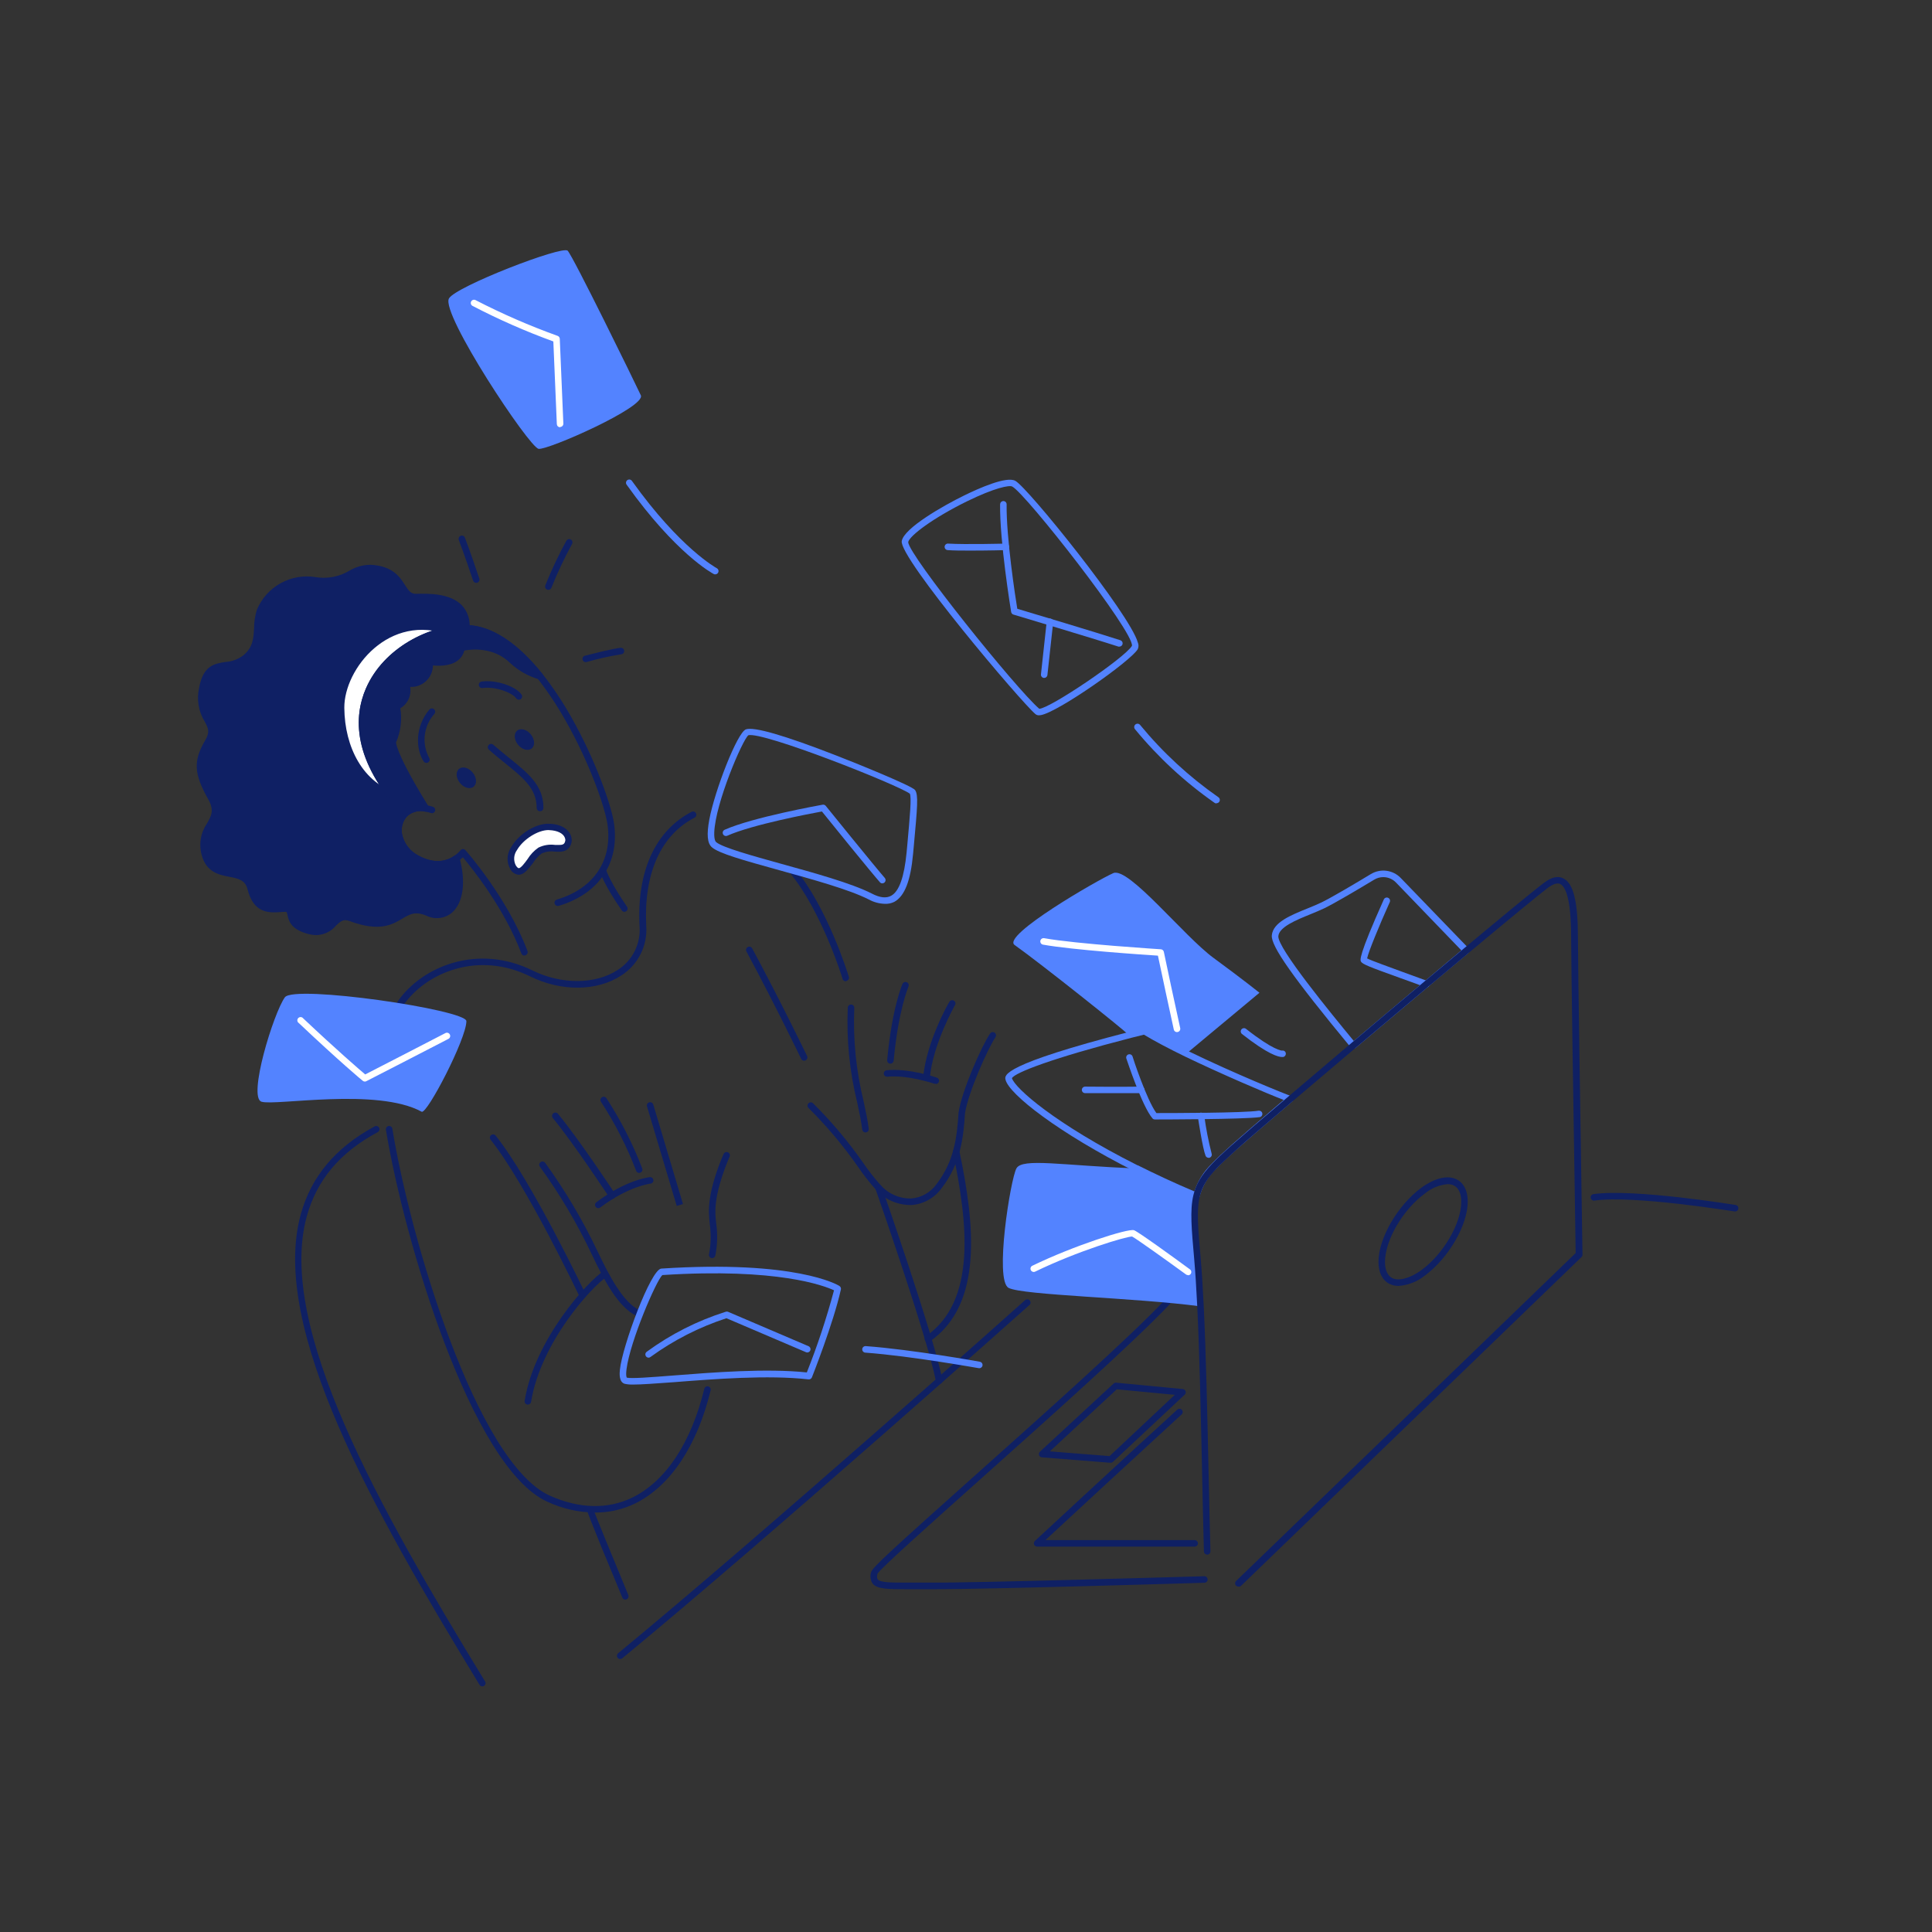 <svg version="1.0" preserveAspectRatio="xMidYMid meet" height="1080" viewBox="0 0 810 810" zoomAndPan="magnify" width="1080" xmlns:xlink="http://www.w3.org/1999/xlink" xmlns="http://www.w3.org/2000/svg"><rect x="0" y="0" width="810" height="810" fill="#333333" stroke="none"/><defs><clipPath id="0796c237f1"><path clip-rule="nonzero" d="M 123 472 L 204 472 L 204 707.371 L 123 707.371 Z M 123 472"></path></clipPath></defs><path fill-rule="nonzero" fill-opacity="1" d="M 354.57 411.418 C 354.27 411.418 354 411.328 353.754 411.152 C 353.512 410.973 353.348 410.738 353.258 410.449 C 353.258 410.16 344.523 381.98 330.988 365.73 C 330.867 365.59 330.777 365.434 330.719 365.258 C 330.66 365.086 330.641 364.906 330.652 364.723 C 330.664 364.539 330.711 364.363 330.793 364.199 C 330.875 364.035 330.988 363.891 331.125 363.77 C 331.266 363.648 331.422 363.559 331.598 363.5 C 331.773 363.441 331.953 363.418 332.137 363.434 C 332.32 363.445 332.492 363.492 332.66 363.574 C 332.824 363.656 332.965 363.766 333.086 363.906 C 346.984 380.578 355.52 408.406 355.887 409.5 C 355.938 409.676 355.957 409.855 355.941 410.035 C 355.922 410.215 355.871 410.387 355.785 410.551 C 355.699 410.711 355.586 410.848 355.445 410.965 C 355.305 411.078 355.148 411.164 354.973 411.215 C 354.852 411.305 354.715 411.371 354.57 411.418 Z M 354.57 411.418" fill="#0f2064"></path><path fill-rule="nonzero" fill-opacity="1" d="M 195.5 263.449 C 195.262 263.438 195.023 263.438 194.789 263.449 C 167.648 263.449 128.219 296.281 170.129 340.91 C 169.453 341.559 168.883 342.285 168.41 343.094 C 167.941 343.906 167.59 344.762 167.359 345.672 C 167.129 346.578 167.027 347.5 167.055 348.434 C 167.082 349.371 167.238 350.285 167.523 351.176 C 168.07 353.062 168.969 354.766 170.215 356.281 C 171.465 357.801 172.961 359.012 174.707 359.914 C 182.551 364.215 188.203 362.102 191.324 359.914 C 195.844 376.07 189.336 386.797 179.285 382.637 C 167.102 377.586 168.215 392.777 147.004 384.863 C 139.488 382.055 140.055 393.523 128.766 390.023 C 118.625 386.906 124.332 380.703 119.191 380.906 C 114.047 381.105 107.738 382.727 105.164 372.496 C 102.594 362.266 89.297 370.453 85.98 358.27 C 82.66 346.09 94.297 344.609 88.57 334.453 C 82.844 324.293 82.293 319.516 87.273 311.035 C 92.254 302.555 82.477 302.352 84.867 288.711 C 87.254 275.07 95.938 281.707 102.957 275.797 C 109.98 269.891 106.605 262.887 109.031 256.066 C 109.496 254.965 110.051 253.91 110.691 252.902 C 111.336 251.895 112.055 250.945 112.855 250.059 C 113.656 249.172 114.527 248.359 115.465 247.617 C 116.402 246.875 117.395 246.219 118.441 245.641 C 119.488 245.066 120.578 244.582 121.707 244.191 C 122.832 243.797 123.988 243.5 125.164 243.301 C 126.344 243.102 127.531 243.004 128.727 243 C 129.922 243 131.105 243.102 132.285 243.297 C 144.086 245.121 147.969 237.828 155.355 238.117 C 170.109 238.867 167.34 250.484 174.523 250.301 C 181.145 250.246 196.246 249.844 195.5 263.449 Z M 195.5 263.449" fill="#0f2064"></path><path fill-rule="nonzero" fill-opacity="1" d="M 132.688 392.047 C 131.195 392.023 129.742 391.781 128.328 391.32 C 121.727 389.293 121.031 385.848 120.539 383.676 C 120.23 382.254 120.23 382.254 119.207 382.289 L 117.73 382.383 C 112.953 382.711 106.387 383.164 103.781 372.844 C 102.812 369.031 100.133 368.355 96.082 367.59 C 92.035 366.824 86.562 365.766 84.609 358.652 C 84.281 357.523 84.082 356.375 84.012 355.199 C 83.938 354.027 83.996 352.859 84.184 351.699 C 84.371 350.535 84.684 349.41 85.121 348.32 C 85.562 347.227 86.113 346.199 86.781 345.23 C 88.605 342.02 89.898 339.758 87.328 335.145 C 81.238 324.348 80.965 319.004 86.051 310.359 C 88.133 306.805 87.273 305.199 85.816 302.516 C 84.531 300.418 83.684 298.152 83.277 295.723 C 82.871 293.293 82.934 290.879 83.461 288.473 C 85.141 278.988 89.898 278.262 94.496 277.531 C 97.281 277.352 99.793 276.426 102.027 274.758 C 106.098 271.328 106.297 267.609 106.516 263.285 C 106.535 260.676 106.93 258.121 107.699 255.625 C 108.191 254.453 108.777 253.324 109.457 252.25 C 110.141 251.172 110.906 250.16 111.754 249.211 C 112.605 248.266 113.531 247.395 114.527 246.602 C 115.523 245.809 116.582 245.105 117.695 244.492 C 118.812 243.875 119.973 243.359 121.172 242.938 C 122.375 242.52 123.605 242.203 124.859 241.988 C 126.117 241.773 127.383 241.668 128.656 241.668 C 129.93 241.668 131.195 241.773 132.449 241.984 C 134.863 242.367 137.27 242.324 139.668 241.863 C 142.07 241.406 144.32 240.551 146.422 239.305 C 149.172 237.656 152.148 236.816 155.355 236.785 C 164.66 237.262 167.648 241.91 169.82 245.324 C 171.426 247.84 172.301 248.969 174.434 248.969 C 179.395 248.844 188.625 248.605 193.637 253.766 C 194.852 255.086 195.738 256.594 196.301 258.297 C 196.859 260 197.043 261.742 196.848 263.523 C 196.824 263.918 196.66 264.238 196.355 264.492 C 196.055 264.75 195.711 264.852 195.316 264.801 L 194.77 264.801 C 181.145 264.801 162.891 273.574 155.867 289.824 C 151.289 300.438 150.215 317.746 171.098 339.941 C 171.223 340.078 171.32 340.23 171.387 340.406 C 171.449 340.578 171.48 340.762 171.469 340.945 C 171.461 341.133 171.418 341.309 171.336 341.477 C 171.254 341.645 171.145 341.789 171.004 341.91 C 170.426 342.473 169.934 343.105 169.531 343.809 C 169.129 344.508 168.832 345.254 168.637 346.039 C 168.441 346.824 168.363 347.621 168.391 348.43 C 168.422 349.238 168.562 350.023 168.816 350.793 C 169.32 352.5 170.141 354.039 171.273 355.41 C 172.406 356.781 173.766 357.875 175.348 358.691 C 182.422 362.574 187.492 360.898 190.52 358.801 C 190.703 358.672 190.902 358.598 191.121 358.566 C 191.34 358.539 191.555 358.559 191.762 358.633 C 191.969 358.707 192.148 358.824 192.301 358.988 C 192.449 359.148 192.559 359.336 192.617 359.547 C 195.426 369.598 194.258 378.426 189.555 382.582 C 188.816 383.211 188.004 383.723 187.117 384.109 C 186.23 384.5 185.305 384.754 184.344 384.871 C 183.383 384.988 182.422 384.961 181.469 384.797 C 180.516 384.629 179.605 384.332 178.738 383.895 C 174.051 381.945 171.789 383.293 168.652 385.152 C 164.383 387.688 159.078 390.824 146.512 386.141 C 144.012 385.207 142.863 386.141 140.82 388.125 C 139.805 389.328 138.586 390.27 137.172 390.953 C 135.754 391.633 134.258 392 132.688 392.047 Z M 119.41 379.555 C 122.473 379.555 122.93 381.688 123.238 383.109 C 123.641 384.934 124.098 387.16 129.148 388.711 C 134.621 390.387 136.68 388.328 138.961 386.156 C 141.242 383.988 143.281 382 147.496 383.586 C 158.84 387.816 163.328 385.152 167.285 382.82 C 170.512 380.906 173.867 378.918 179.812 381.379 C 180.445 381.711 181.109 381.945 181.809 382.082 C 182.508 382.215 183.211 382.246 183.918 382.172 C 184.625 382.098 185.309 381.922 185.965 381.641 C 186.617 381.363 187.219 380.996 187.766 380.539 C 191.414 377.348 192.363 370.199 190.445 362.027 C 187.074 363.852 181.328 365.129 174.031 361.078 C 172.125 360.086 170.492 358.758 169.129 357.094 C 167.77 355.434 166.789 353.57 166.191 351.504 C 165.914 350.602 165.75 349.676 165.699 348.734 C 165.648 347.789 165.711 346.855 165.891 345.926 C 166.066 344.996 166.355 344.105 166.75 343.246 C 167.148 342.387 167.641 341.59 168.234 340.855 C 147.258 318.02 148.535 299.926 153.367 288.73 C 160.664 271.676 179.723 262.34 194.148 262.066 C 194.168 260.891 193.965 259.754 193.543 258.656 C 193.117 257.559 192.508 256.578 191.707 255.719 C 187.527 251.414 178.758 251.652 174.543 251.762 C 170.715 251.852 169.07 249.297 167.559 246.836 C 165.496 243.609 163.164 239.961 155.246 239.539 C 152.512 239.613 149.977 240.359 147.641 241.785 C 145.297 243.168 142.789 244.117 140.113 244.629 C 137.441 245.145 134.758 245.191 132.066 244.773 C 130.969 244.582 129.859 244.484 128.742 244.477 C 127.625 244.469 126.516 244.559 125.414 244.738 C 124.312 244.918 123.234 245.188 122.176 245.551 C 121.121 245.914 120.102 246.363 119.121 246.895 C 118.141 247.43 117.211 248.039 116.332 248.73 C 115.457 249.422 114.641 250.18 113.891 251.008 C 113.141 251.832 112.465 252.719 111.863 253.66 C 111.262 254.598 110.746 255.582 110.309 256.613 C 109.629 258.859 109.281 261.156 109.27 263.504 C 109.031 268.047 108.777 272.734 103.797 276.93 C 102.52 277.914 101.125 278.695 99.613 279.273 C 98.105 279.852 96.547 280.199 94.934 280.32 C 90.613 280.996 87.492 281.469 86.16 289.039 C 85.68 291.137 85.617 293.25 85.977 295.371 C 86.332 297.496 87.082 299.469 88.223 301.297 C 89.789 304.195 91.27 306.93 88.406 311.82 C 83.789 319.68 84.027 323.801 89.719 333.887 C 93.039 339.777 91.066 343.277 89.172 346.652 C 88.598 347.469 88.125 348.34 87.754 349.262 C 87.379 350.188 87.113 351.141 86.953 352.125 C 86.797 353.109 86.75 354.098 86.816 355.094 C 86.883 356.086 87.059 357.062 87.348 358.016 C 88.859 363.488 92.488 364.215 96.684 364.984 C 100.879 365.75 105.094 366.531 106.535 372.277 C 108.594 380.395 112.789 380.102 117.641 379.754 L 119.172 379.664 Z M 119.41 379.555" fill="#0f2064"></path><path fill-rule="nonzero" fill-opacity="1" d="M 167.102 332.684 C 152.129 328.453 144.504 313.188 144.359 296.789 C 144.215 280.395 163.273 256.668 188.441 266.277 C 171.352 270.582 137.246 299.488 167.102 332.684 Z M 167.102 332.684" fill="#ffffff"></path><path fill-rule="nonzero" fill-opacity="1" d="M 567.391 439.668 L 567.266 439.668 C 566.887 439.633 566.574 439.469 566.336 439.176 C 542.078 409.793 532.777 396.625 533.215 392.156 C 533.723 386.688 541.109 383.73 548.262 380.832 C 550.359 379.973 552.344 379.172 554.023 378.352 C 558.656 376.09 568.98 369.945 574.707 366.477 C 575.195 366.18 575.707 365.926 576.238 365.715 C 576.77 365.5 577.316 365.336 577.875 365.219 C 578.438 365.098 579.004 365.027 579.578 365.004 C 580.148 364.98 580.719 365.008 581.285 365.082 C 581.855 365.156 582.414 365.277 582.961 365.445 C 583.508 365.613 584.035 365.828 584.547 366.086 C 585.059 366.348 585.547 366.645 586.004 366.988 C 586.465 367.328 586.895 367.707 587.289 368.121 L 615.703 397.555 C 615.836 397.691 615.938 397.852 616.004 398.027 C 616.07 398.207 616.098 398.391 616.09 398.582 C 616.078 398.773 616.031 398.953 615.945 399.125 C 615.859 399.293 615.742 399.441 615.594 399.562 L 601.68 411.215 L 598.961 413.531 C 588.93 421.941 578.391 430.82 568.324 439.34 C 568.055 439.57 567.746 439.68 567.391 439.668 Z M 579.977 367.738 C 578.594 367.738 577.312 368.098 576.129 368.812 C 569.07 373.062 559.715 378.605 555.227 380.797 C 553.402 381.652 551.434 382.473 549.301 383.348 C 543.5 385.699 536.297 388.637 535.949 392.469 C 535.477 397.375 557.98 424.785 567.574 436.422 C 577.332 428.16 587.492 419.625 597.156 411.488 L 599.93 409.172 L 612.695 398.449 L 585.34 370.07 C 584.645 369.332 583.828 368.758 582.898 368.352 C 581.965 367.945 580.992 367.742 579.977 367.738 Z M 579.977 367.738" fill="#5383ff"></path><path fill-rule="nonzero" fill-opacity="1" d="M 598.031 413.859 C 597.867 413.891 597.703 413.891 597.539 413.859 C 594.586 412.73 590.918 411.418 587.289 410.121 C 573.723 405.254 571.223 404.211 570.621 403.191 C 570.219 402.535 569.398 401.148 580.16 377.129 C 580.23 376.961 580.332 376.809 580.461 376.68 C 580.594 376.555 580.746 376.453 580.918 376.387 C 581.086 376.32 581.266 376.285 581.449 376.289 C 581.633 376.293 581.809 376.332 581.977 376.41 C 582.145 376.484 582.293 376.59 582.418 376.723 C 582.543 376.855 582.637 377.008 582.703 377.184 C 582.766 377.355 582.793 377.531 582.785 377.715 C 582.777 377.898 582.734 378.074 582.656 378.242 C 578.242 388.07 573.703 399.105 573.172 401.805 C 575.125 402.844 582.621 405.453 588.219 407.551 C 591.867 408.863 595.516 410.195 598.523 411.309 C 598.832 411.426 599.066 411.629 599.227 411.918 C 599.387 412.203 599.438 412.512 599.379 412.836 C 599.316 413.16 599.16 413.426 598.906 413.637 C 598.652 413.848 598.363 413.953 598.031 413.953 Z M 573.117 402.117 Z M 573.117 402.117" fill="#5383ff"></path><path fill-rule="nonzero" fill-opacity="1" d="M 219.863 400.637 C 219.578 400.637 219.32 400.555 219.086 400.391 C 218.852 400.227 218.688 400.012 218.59 399.746 C 211.477 380.812 197.832 363.906 194.059 359.438 C 193.449 360.02 192.801 360.547 192.105 361.023 C 189.117 363.105 182.785 365.875 174.051 361.023 C 172.145 360.031 170.512 358.703 169.148 357.039 C 167.789 355.379 166.809 353.516 166.207 351.449 C 165.887 350.434 165.711 349.395 165.684 348.328 C 165.656 347.266 165.777 346.219 166.047 345.188 C 166.312 344.156 166.719 343.184 167.262 342.266 C 167.805 341.352 168.461 340.527 169.234 339.797 C 169.898 339.254 170.613 338.793 171.379 338.418 C 172.148 338.039 172.949 337.754 173.781 337.562 C 174.617 337.367 175.461 337.273 176.316 337.273 C 177.172 337.277 178.016 337.375 178.848 337.57 C 179.746 337.742 180.625 337.973 181.492 338.266 C 181.672 338.316 181.832 338.402 181.973 338.52 C 182.117 338.641 182.23 338.781 182.316 338.945 C 182.402 339.109 182.453 339.285 182.465 339.473 C 182.48 339.656 182.457 339.836 182.398 340.012 C 182.34 340.188 182.246 340.348 182.125 340.484 C 182 340.625 181.855 340.734 181.688 340.812 C 181.52 340.891 181.34 340.934 181.156 340.941 C 180.969 340.949 180.789 340.918 180.617 340.855 C 179.871 340.602 179.109 340.398 178.336 340.25 C 177.062 339.934 175.785 339.914 174.5 340.199 C 173.219 340.48 172.066 341.031 171.043 341.855 C 170.461 342.418 169.969 343.051 169.566 343.754 C 169.164 344.453 168.867 345.199 168.672 345.984 C 168.48 346.77 168.398 347.566 168.43 348.375 C 168.461 349.184 168.602 349.969 168.852 350.738 C 169.355 352.445 170.176 353.984 171.309 355.355 C 172.441 356.727 173.801 357.82 175.383 358.637 C 182.457 362.52 187.527 360.844 190.555 358.746 C 191.484 358.121 192.305 357.379 193.02 356.52 C 193.277 356.172 193.625 355.992 194.059 355.973 C 194.484 355.969 194.844 356.121 195.133 356.43 C 195.316 356.629 212.715 376.273 221.16 398.742 C 221.234 398.949 221.254 399.164 221.227 399.383 C 221.195 399.602 221.117 399.801 220.992 399.98 C 220.863 400.164 220.703 400.305 220.508 400.406 C 220.312 400.512 220.105 400.562 219.883 400.566 Z M 219.863 400.637" fill="#0f2064"></path><path fill-rule="nonzero" fill-opacity="1" d="M 261.832 382.289 C 261.352 382.293 260.977 382.098 260.699 381.707 C 253.496 371.383 251.727 366.004 251.582 365.785 C 251.527 365.613 251.504 365.434 251.52 365.254 C 251.535 365.074 251.582 364.902 251.668 364.738 C 251.75 364.578 251.859 364.438 252 364.32 C 252.137 364.203 252.293 364.117 252.465 364.062 C 252.637 364.004 252.816 363.984 252.996 364 C 253.176 364.016 253.348 364.062 253.512 364.148 C 253.672 364.23 253.812 364.34 253.93 364.48 C 254.047 364.617 254.133 364.773 254.188 364.945 C 254.188 364.945 256.012 370.219 262.871 380.137 C 263.016 380.348 263.098 380.578 263.113 380.832 C 263.133 381.086 263.082 381.324 262.965 381.551 C 262.848 381.777 262.68 381.957 262.465 382.09 C 262.246 382.223 262.012 382.289 261.758 382.289 Z M 261.832 382.289" fill="#0f2064"></path><path fill-rule="nonzero" fill-opacity="1" d="M 167.887 422.031 C 167.625 422.043 167.379 421.984 167.148 421.855 C 166.922 421.723 166.746 421.543 166.621 421.312 C 166.496 421.082 166.445 420.836 166.461 420.574 C 166.48 420.312 166.566 420.074 166.719 419.859 C 176.969 405.125 200.258 395.551 223.258 406.875 C 235.332 412.84 249.668 412.766 258.914 406.691 C 259.68 406.211 260.414 405.676 261.105 405.094 C 261.801 404.508 262.453 403.879 263.062 403.207 C 263.672 402.535 264.23 401.824 264.742 401.074 C 265.254 400.324 265.711 399.543 266.117 398.73 C 266.52 397.918 266.867 397.082 267.156 396.223 C 267.445 395.363 267.676 394.484 267.848 393.594 C 268.016 392.703 268.125 391.805 268.172 390.898 C 268.215 389.992 268.199 389.086 268.121 388.18 C 266.992 365.219 274.742 348.238 290.008 340.344 C 290.168 340.27 290.336 340.227 290.512 340.219 C 290.688 340.211 290.859 340.234 291.023 340.293 C 291.191 340.348 291.34 340.434 291.473 340.551 C 291.605 340.664 291.715 340.801 291.793 340.957 C 291.875 341.113 291.926 341.277 291.941 341.453 C 291.957 341.629 291.941 341.801 291.895 341.969 C 291.844 342.137 291.766 342.289 291.656 342.43 C 291.551 342.566 291.418 342.68 291.266 342.77 C 277.078 350.062 269.855 366.203 270.934 388.035 C 271.012 389.059 271.02 390.082 270.961 391.105 C 270.898 392.129 270.77 393.145 270.574 394.148 C 270.379 395.156 270.113 396.145 269.781 397.117 C 269.453 398.086 269.059 399.031 268.602 399.949 C 268.141 400.867 267.625 401.75 267.047 402.598 C 266.469 403.445 265.84 404.25 265.152 405.012 C 264.469 405.773 263.734 406.488 262.949 407.148 C 262.168 407.812 261.344 408.422 260.48 408.973 C 250.305 415.668 235.238 415.793 222.18 409.32 C 200.605 398.668 178.758 407.605 169.145 421.41 C 169.008 421.621 168.828 421.785 168.602 421.895 C 168.375 422.008 168.137 422.051 167.887 422.031 Z M 167.887 422.031" fill="#0f2064"></path><path fill-rule="nonzero" fill-opacity="1" d="M 249.43 634.141 C 242.453 634.055 235.801 632.543 229.477 629.598 C 197.598 615.266 169.289 519.422 161.812 473.699 C 161.777 473.52 161.781 473.336 161.816 473.156 C 161.855 472.977 161.93 472.809 162.035 472.656 C 162.141 472.504 162.273 472.379 162.43 472.281 C 162.586 472.184 162.754 472.121 162.938 472.09 C 163.121 472.062 163.301 472.066 163.48 472.113 C 163.66 472.156 163.824 472.234 163.973 472.344 C 164.121 472.453 164.242 472.59 164.336 472.746 C 164.43 472.906 164.488 473.078 164.512 473.262 C 171.809 518.492 199.641 613.184 230.59 627.102 C 242.883 632.57 254.828 632.883 265.133 627.848 C 279.102 621.008 289.809 604.832 295.281 582.254 C 295.32 582.078 295.395 581.914 295.504 581.77 C 295.609 581.621 295.742 581.5 295.895 581.406 C 296.051 581.309 296.219 581.25 296.395 581.219 C 296.574 581.191 296.754 581.199 296.93 581.242 C 297.105 581.285 297.27 581.359 297.414 581.465 C 297.562 581.57 297.684 581.703 297.777 581.855 C 297.875 582.012 297.934 582.18 297.965 582.359 C 297.992 582.535 297.984 582.715 297.941 582.891 C 292.27 606.234 281.055 623.016 266.336 630.312 C 261 632.902 255.363 634.18 249.43 634.141 Z M 249.43 634.141" fill="#0f2064"></path><g clip-path="url(#0796c237f1)"><path fill-rule="nonzero" fill-opacity="1" d="M 202.191 707 C 201.68 707 201.293 706.781 201.023 706.344 C 156.051 632.555 113.227 556.555 126.031 509.375 C 130.391 493.324 140.621 481.176 157.035 472.258 C 157.195 472.164 157.367 472.105 157.551 472.082 C 157.738 472.059 157.918 472.07 158.098 472.121 C 158.277 472.172 158.438 472.254 158.586 472.371 C 158.73 472.484 158.848 472.625 158.934 472.789 C 159.023 472.953 159.074 473.129 159.094 473.312 C 159.109 473.5 159.09 473.68 159.031 473.855 C 158.973 474.035 158.887 474.191 158.762 474.332 C 158.641 474.473 158.496 474.586 158.328 474.668 C 142.461 483.203 132.797 494.727 128.582 510.086 C 116.055 556.266 158.621 631.66 203.359 704.941 C 203.637 705.398 203.645 705.855 203.383 706.32 C 203.121 706.785 202.727 707.02 202.191 707.02 Z M 202.191 707" fill="#0f2064"></path></g><path fill-rule="nonzero" fill-opacity="1" d="M 262.195 670.672 C 261.922 670.672 261.668 670.594 261.441 670.441 C 261.211 670.289 261.043 670.086 260.938 669.832 C 246.035 634.121 246.035 633.137 246.035 632.809 C 246.043 632.641 246.078 632.477 246.141 632.32 C 246.207 632.16 246.301 632.02 246.418 631.898 C 246.535 631.777 246.672 631.68 246.824 631.605 C 246.98 631.535 247.145 631.492 247.312 631.48 C 247.48 631.469 247.648 631.488 247.812 631.539 C 247.973 631.59 248.121 631.668 248.254 631.777 C 248.387 631.883 248.496 632.008 248.582 632.156 C 248.672 632.301 248.727 632.457 248.754 632.625 C 249.227 634.449 257.875 655.207 263.453 668.793 C 263.527 669 263.551 669.211 263.52 669.43 C 263.492 669.648 263.414 669.844 263.289 670.027 C 263.164 670.207 263.008 670.348 262.812 670.453 C 262.621 670.559 262.414 670.613 262.195 670.617 Z M 248.789 632.789 Z M 248.789 632.789" fill="#0f2064"></path><path fill-rule="nonzero" fill-opacity="1" d="M 370.984 378.934 C 368.594 378.863 366.344 378.254 364.238 377.109 C 356.066 372.934 340.527 368.668 326.906 364.891 C 311.219 360.551 301.371 357.762 298.473 355.227 C 296.539 353.582 296.211 349.863 297.395 343.535 C 299.711 331.277 309.121 307.059 312.734 305.781 C 316.109 304.613 328.836 308.262 350.543 316.723 C 358.949 319.973 382.402 329.492 383.645 331.223 C 385.086 333.285 384.629 338.246 383.113 354.75 L 382.824 357.887 C 381.781 369.285 379.285 375.707 374.961 378.098 C 373.707 378.715 372.383 378.996 370.984 378.934 Z M 313.738 308.262 C 311.238 310.324 299.949 336.66 299.457 348.953 C 299.348 351.961 299.965 352.816 300.242 353.055 C 302.922 355.336 315.488 358.801 327.598 362.176 C 341.387 365.984 357.016 370.309 365.441 374.594 C 368.906 376.418 371.586 376.672 373.629 375.543 C 376.984 373.719 379.102 367.609 380.086 357.488 L 380.379 354.352 C 381.508 341.91 382.203 334.289 381.453 332.754 C 376.293 328.98 319.793 306.566 313.664 308.262 Z M 313.645 308.262 Z M 313.793 308.262 Z M 313.793 308.262" fill="#5383ff"></path><path fill-rule="nonzero" fill-opacity="1" d="M 369.93 370.363 C 369.516 370.359 369.176 370.199 368.906 369.887 C 365.258 365.75 347.879 344.355 344.594 340.215 C 339.871 341.09 315.414 345.688 304.891 350.391 C 304.727 350.461 304.555 350.496 304.375 350.5 C 304.195 350.5 304.023 350.469 303.859 350.402 C 303.691 350.336 303.543 350.242 303.414 350.117 C 303.285 349.992 303.184 349.852 303.113 349.688 C 303.039 349.523 303 349.352 302.996 349.176 C 302.988 348.996 303.016 348.82 303.078 348.656 C 303.141 348.488 303.234 348.336 303.355 348.207 C 303.477 348.074 303.617 347.969 303.777 347.895 C 315.633 342.621 343.719 337.59 344.906 337.371 C 345.148 337.328 345.387 337.352 345.621 337.441 C 345.852 337.527 346.047 337.668 346.199 337.863 C 346.402 338.117 367.066 363.652 370.949 368.082 C 371.125 368.285 371.23 368.516 371.27 368.781 C 371.305 369.043 371.27 369.297 371.16 369.539 C 371.051 369.781 370.887 369.977 370.66 370.121 C 370.438 370.27 370.195 370.34 369.93 370.344 Z M 369.93 370.363" fill="#5383ff"></path><path fill-rule="nonzero" fill-opacity="1" d="M 260.023 695.566 C 259.734 695.566 259.473 695.484 259.234 695.32 C 258.996 695.156 258.828 694.938 258.73 694.664 C 258.633 694.391 258.621 694.113 258.699 693.836 C 258.773 693.555 258.926 693.324 259.148 693.141 C 320.082 642.93 428.766 546.07 429.785 545.082 C 429.922 544.965 430.074 544.871 430.246 544.812 C 430.418 544.754 430.594 544.727 430.773 544.738 C 430.957 544.75 431.129 544.793 431.293 544.871 C 431.457 544.949 431.598 545.059 431.719 545.195 C 431.84 545.328 431.93 545.48 431.988 545.652 C 432.051 545.824 432.074 546 432.062 546.184 C 432.055 546.363 432.008 546.535 431.93 546.699 C 431.852 546.863 431.746 547.004 431.609 547.125 C 430.516 548.094 321.891 644.992 260.902 695.238 C 260.648 695.453 260.355 695.562 260.023 695.566 Z M 260.023 695.566" fill="#0f2064"></path><path fill-rule="nonzero" fill-opacity="1" d="M 233.836 379.828 C 233.496 379.828 233.195 379.719 232.938 379.492 C 232.684 379.27 232.531 378.992 232.48 378.652 C 232.434 378.316 232.5 378.004 232.688 377.719 C 232.871 377.434 233.125 377.242 233.453 377.148 C 248.953 372.551 256.887 360.734 254.68 345.578 C 253.68 338.719 247.387 320.043 236.938 301.805 C 233.504 295.703 229.633 289.898 225.316 284.387 C 215.195 271.621 205.164 265.094 195.48 264.82 L 194.879 264.82 C 181.199 264.82 162.945 273.59 155.922 289.84 C 151.344 300.457 150.27 317.766 171.152 339.961 C 171.332 340.238 171.402 340.547 171.359 340.879 C 171.32 341.207 171.176 341.488 170.93 341.711 C 170.684 341.938 170.391 342.059 170.059 342.07 C 169.727 342.086 169.426 341.988 169.164 341.785 C 147.277 318.492 148.5 300.055 153.406 288.691 C 160.883 271.383 180.324 262.027 194.824 262.027 C 195.121 262.008 195.418 262.008 195.719 262.027 C 206.094 262.32 216.836 269.324 227.488 282.621 C 231.891 288.238 235.844 294.16 239.344 300.383 C 249.922 318.969 256.379 338.062 257.418 345.121 C 259.844 361.773 251.199 374.703 234.273 379.773 C 234.129 379.816 233.984 379.836 233.836 379.828 Z M 233.836 379.828" fill="#0f2064"></path><path fill-rule="nonzero" fill-opacity="1" d="M 226.375 283.551 C 222.105 282.273 218.305 280.152 214.977 277.184 C 205.859 268.066 193.473 271.711 193.473 271.711 C 192.145 279.938 180.195 277.477 180.195 277.477 C 179.996 288.711 169.93 286.594 169.93 286.594 C 173.012 292.961 166.281 296.445 166.281 296.445 C 168.344 303.227 164.641 311.234 164.641 311.234 C 165.223 316.816 173.613 331.043 178.629 339.121 C 177.898 338.941 177.156 338.848 176.402 338.84 C 175.648 338.832 174.906 338.914 174.172 339.078 C 173.438 339.246 172.73 339.496 172.055 339.824 C 171.379 340.156 170.75 340.559 170.168 341.035 C 128.219 296.48 167.688 263.598 194.824 263.578 C 195.043 263.562 195.262 263.562 195.48 263.578 C 206.844 263.781 217.312 272.133 226.375 283.551 Z M 226.375 283.551" fill="#0f2064"></path><path fill-rule="nonzero" fill-opacity="1" d="M 170.129 342.258 C 169.73 342.258 169.398 342.113 169.125 341.82 C 147.242 318.531 148.461 300.09 153.367 288.73 C 160.848 271.422 180.289 262.066 194.789 262.066 C 195.086 262.043 195.383 262.043 195.68 262.066 C 206.059 262.355 216.801 269.359 227.453 282.656 C 227.645 282.895 227.746 283.164 227.754 283.469 C 227.766 283.777 227.684 284.055 227.508 284.305 C 227.332 284.555 227.098 284.727 226.809 284.82 C 226.516 284.91 226.227 284.91 225.938 284.809 C 221.457 283.484 217.488 281.254 214.027 278.113 C 206.934 271.02 197.434 272.223 194.66 272.754 C 194.434 273.652 194.059 274.484 193.527 275.242 C 192.996 276.004 192.344 276.645 191.578 277.168 C 188.422 279.355 183.883 279.207 181.512 278.988 C 181.504 279.602 181.438 280.211 181.309 280.809 C 181.18 281.406 180.992 281.988 180.746 282.551 C 180.5 283.113 180.199 283.645 179.848 284.145 C 179.492 284.645 179.094 285.105 178.648 285.527 C 178.199 285.945 177.719 286.32 177.195 286.641 C 176.676 286.965 176.129 287.23 175.551 287.445 C 174.977 287.656 174.387 287.809 173.781 287.902 C 173.176 287.996 172.566 288.027 171.953 288 C 172.105 288.867 172.129 289.734 172.016 290.609 C 171.902 291.48 171.664 292.316 171.297 293.117 C 170.934 293.918 170.453 294.645 169.867 295.297 C 169.277 295.953 168.605 296.504 167.852 296.953 C 168.234 299.383 168.273 301.82 167.965 304.262 C 167.652 306.703 167.008 309.051 166.027 311.309 C 166.664 315.41 171.645 325.188 179.777 338.266 C 179.918 338.492 179.984 338.742 179.977 339.012 C 179.973 339.281 179.895 339.527 179.742 339.746 C 179.59 339.969 179.391 340.133 179.141 340.238 C 178.895 340.344 178.637 340.371 178.375 340.324 C 177.098 340.008 175.82 339.988 174.539 340.27 C 173.254 340.551 172.102 341.105 171.078 341.93 C 170.805 342.164 170.488 342.273 170.129 342.258 Z M 194.953 264.836 L 194.859 264.836 C 181.184 264.836 162.926 273.609 155.902 289.859 C 151.383 300.328 150.27 317.219 170.293 339.102 C 172.035 337.996 173.938 337.445 176.004 337.441 C 170.184 327.922 163.766 316.449 163.234 311.289 C 163.207 311.043 163.242 310.805 163.344 310.578 C 163.344 310.578 166.809 302.938 164.914 296.754 C 164.82 296.438 164.84 296.129 164.969 295.828 C 165.102 295.523 165.312 295.297 165.605 295.148 C 166.172 294.855 171.078 292.086 168.707 287.105 C 168.594 286.871 168.551 286.625 168.578 286.363 C 168.605 286.105 168.703 285.875 168.863 285.668 C 169.023 285.461 169.227 285.316 169.469 285.227 C 169.715 285.137 169.965 285.117 170.223 285.172 C 171.281 285.379 172.344 285.375 173.406 285.164 C 174.465 284.953 175.445 284.547 176.348 283.949 C 177.234 283.109 177.891 282.117 178.328 280.977 C 178.762 279.836 178.93 278.656 178.828 277.441 C 178.832 277.238 178.879 277.043 178.969 276.863 C 179.059 276.68 179.184 276.527 179.344 276.398 C 179.5 276.273 179.68 276.184 179.875 276.137 C 180.074 276.09 180.273 276.086 180.469 276.125 C 180.469 276.125 186.598 277.348 189.992 274.996 C 190.582 274.59 191.062 274.086 191.434 273.473 C 191.805 272.863 192.035 272.203 192.125 271.492 C 192.168 271.23 192.281 271 192.457 270.805 C 192.637 270.605 192.852 270.469 193.109 270.398 C 193.656 270.254 206.461 266.754 215.945 276.289 C 217.656 277.922 219.582 279.234 221.727 280.23 C 212.824 270.289 203.996 265.148 195.461 264.91 Z M 194.953 264.836" fill="#0f2064"></path><path fill-rule="nonzero" fill-opacity="1" d="M 435.586 299.891 C 435.047 299.91 434.566 299.75 434.145 299.418 C 428.164 294.457 376.84 233.758 378.062 226.848 C 379.012 221.375 395.48 212.02 404.07 207.805 C 410.527 204.633 421.906 199.598 425.645 201.57 C 430.863 204.324 473.668 257.488 477.023 269.305 C 477.426 270.254 477.426 271.203 477.023 272.152 C 474.105 277.129 443.664 298.543 436.387 299.816 C 436.121 299.871 435.855 299.895 435.586 299.891 Z M 380.762 227.285 C 380.961 232.758 426.066 288.875 435.715 297.156 C 440.254 297.027 471.641 275.762 474.578 270.766 C 475.527 265.02 430.059 206.93 424.367 203.977 C 423.148 203.34 417.074 204.469 405.273 210.25 C 391.23 217.164 381.309 224.605 380.762 227.285 Z M 380.762 227.285" fill="#5383ff"></path><path fill-rule="nonzero" fill-opacity="1" d="M 469.324 271.094 C 469.188 271.113 469.047 271.113 468.906 271.094 C 458.91 267.828 425.246 257.777 424.898 257.668 C 424.645 257.594 424.43 257.461 424.258 257.262 C 424.082 257.066 423.973 256.836 423.93 256.574 C 423.73 255.371 419.078 226.773 419.297 211.418 C 419.305 211.238 419.344 211.062 419.414 210.898 C 419.488 210.734 419.586 210.586 419.719 210.461 C 419.848 210.336 419.996 210.238 420.164 210.172 C 420.328 210.102 420.504 210.066 420.684 210.066 C 420.867 210.07 421.039 210.109 421.207 210.18 C 421.375 210.25 421.52 210.352 421.648 210.48 C 421.773 210.613 421.871 210.762 421.938 210.93 C 422.004 211.098 422.035 211.273 422.035 211.453 C 421.832 225.133 425.684 250.355 426.504 255.227 C 431.754 256.793 460.609 265.438 469.746 268.43 C 470.059 268.539 470.305 268.734 470.477 269.02 C 470.648 269.301 470.707 269.609 470.656 269.938 C 470.605 270.266 470.453 270.539 470.203 270.758 C 469.949 270.977 469.66 271.086 469.324 271.094 Z M 469.324 271.094" fill="#5383ff"></path><path fill-rule="nonzero" fill-opacity="1" d="M 437.773 284.223 L 437.629 284.223 C 437.449 284.203 437.277 284.148 437.121 284.062 C 436.961 283.973 436.824 283.859 436.711 283.715 C 436.602 283.574 436.52 283.418 436.469 283.242 C 436.418 283.066 436.402 282.891 436.426 282.711 L 438.832 260.605 C 438.844 260.418 438.891 260.242 438.977 260.078 C 439.059 259.91 439.172 259.766 439.316 259.645 C 439.457 259.527 439.617 259.438 439.797 259.383 C 439.977 259.328 440.156 259.312 440.344 259.332 C 440.527 259.352 440.703 259.406 440.867 259.5 C 441.027 259.59 441.168 259.711 441.281 259.855 C 441.395 260.004 441.477 260.168 441.52 260.352 C 441.566 260.531 441.578 260.715 441.551 260.898 L 439.125 283.074 C 439.07 283.406 438.914 283.68 438.66 283.898 C 438.406 284.117 438.109 284.223 437.773 284.223 Z M 437.773 284.223" fill="#5383ff"></path><path fill-rule="nonzero" fill-opacity="1" d="M 407.062 230.84 C 403.414 230.84 399.855 230.84 397.32 230.641 C 397.141 230.629 396.969 230.586 396.805 230.504 C 396.641 230.426 396.5 230.316 396.379 230.184 C 396.258 230.047 396.168 229.891 396.109 229.719 C 396.051 229.547 396.023 229.371 396.035 229.191 C 396.047 229.008 396.094 228.836 396.172 228.672 C 396.25 228.512 396.359 228.367 396.496 228.246 C 396.629 228.129 396.785 228.035 396.957 227.977 C 397.129 227.918 397.305 227.895 397.484 227.906 C 404.781 228.344 421.504 227.906 421.668 227.906 C 421.852 227.891 422.031 227.918 422.203 227.98 C 422.379 228.043 422.531 228.137 422.664 228.262 C 422.797 228.387 422.898 228.535 422.973 228.707 C 423.043 228.875 423.078 229.051 423.074 229.238 C 423.078 229.418 423.047 229.594 422.984 229.762 C 422.918 229.934 422.824 230.082 422.699 230.215 C 422.574 230.348 422.43 230.449 422.262 230.523 C 422.098 230.598 421.926 230.637 421.742 230.641 C 421.285 230.66 414.062 230.84 407.062 230.84 Z M 407.062 230.84" fill="#5383ff"></path><path fill-rule="nonzero" fill-opacity="1" d="M 299.855 240.816 C 299.633 240.816 299.418 240.762 299.219 240.652 C 298.582 240.324 283.352 232.137 262.742 203.246 C 262.629 203.102 262.547 202.938 262.496 202.754 C 262.449 202.574 262.438 202.395 262.465 202.207 C 262.492 202.023 262.555 201.852 262.652 201.691 C 262.75 201.531 262.871 201.398 263.023 201.289 C 263.176 201.18 263.344 201.105 263.527 201.066 C 263.711 201.027 263.891 201.023 264.074 201.059 C 264.258 201.094 264.43 201.164 264.582 201.27 C 264.738 201.371 264.867 201.504 264.969 201.66 C 285.176 229.93 300.367 238.137 300.531 238.227 C 300.809 238.375 301.008 238.594 301.133 238.879 C 301.258 239.164 301.285 239.457 301.211 239.762 C 301.137 240.062 300.977 240.312 300.73 240.504 C 300.484 240.699 300.207 240.797 299.895 240.801 Z M 299.855 240.816" fill="#5383ff"></path><path fill-rule="nonzero" fill-opacity="1" d="M 198.184 323.906 C 198.383 324.152 198.566 324.41 198.727 324.68 C 198.891 324.949 199.031 325.223 199.148 325.504 C 199.27 325.789 199.363 326.07 199.434 326.355 C 199.504 326.637 199.547 326.918 199.566 327.191 C 199.582 327.469 199.574 327.734 199.543 327.988 C 199.508 328.242 199.449 328.484 199.363 328.711 C 199.277 328.938 199.168 329.145 199.035 329.332 C 198.902 329.523 198.75 329.688 198.574 329.832 C 198.398 329.977 198.207 330.094 197.996 330.184 C 197.785 330.277 197.559 330.344 197.32 330.383 C 197.082 330.422 196.836 330.43 196.578 330.414 C 196.32 330.395 196.059 330.352 195.793 330.277 C 195.527 330.207 195.262 330.109 194.996 329.984 C 194.73 329.859 194.473 329.711 194.219 329.539 C 193.969 329.367 193.727 329.176 193.496 328.961 C 193.262 328.75 193.047 328.52 192.848 328.273 C 192.645 328.027 192.465 327.77 192.301 327.5 C 192.137 327.234 191.996 326.957 191.879 326.676 C 191.758 326.395 191.664 326.113 191.594 325.828 C 191.527 325.543 191.48 325.266 191.465 324.988 C 191.445 324.715 191.453 324.449 191.488 324.191 C 191.52 323.938 191.582 323.695 191.664 323.469 C 191.75 323.242 191.859 323.035 191.992 322.848 C 192.125 322.66 192.277 322.492 192.453 322.352 C 192.629 322.207 192.82 322.09 193.031 321.996 C 193.242 321.902 193.469 321.84 193.707 321.801 C 193.945 321.762 194.195 321.75 194.453 321.77 C 194.707 321.785 194.969 321.828 195.238 321.902 C 195.504 321.977 195.77 322.074 196.031 322.199 C 196.297 322.324 196.555 322.469 196.809 322.645 C 197.059 322.816 197.301 323.008 197.535 323.219 C 197.766 323.434 197.98 323.664 198.184 323.906 Z M 198.184 323.906" fill="#0f2064"></path><path fill-rule="nonzero" fill-opacity="1" d="M 222.535 307.879 C 222.734 308.125 222.918 308.383 223.078 308.652 C 223.242 308.918 223.383 309.195 223.5 309.477 C 223.621 309.758 223.715 310.043 223.785 310.324 C 223.855 310.609 223.898 310.887 223.918 311.164 C 223.934 311.438 223.926 311.703 223.891 311.961 C 223.859 312.215 223.801 312.457 223.715 312.684 C 223.629 312.91 223.52 313.117 223.387 313.305 C 223.254 313.492 223.102 313.66 222.926 313.805 C 222.75 313.945 222.559 314.062 222.348 314.156 C 222.137 314.25 221.91 314.316 221.672 314.352 C 221.434 314.391 221.184 314.402 220.93 314.387 C 220.672 314.367 220.41 314.324 220.145 314.25 C 219.879 314.18 219.613 314.078 219.348 313.957 C 219.082 313.832 218.824 313.684 218.57 313.512 C 218.32 313.34 218.078 313.145 217.848 312.934 C 217.613 312.719 217.398 312.492 217.199 312.246 C 216.996 312 216.816 311.742 216.652 311.473 C 216.488 311.203 216.348 310.93 216.23 310.648 C 216.109 310.367 216.016 310.082 215.945 309.801 C 215.879 309.516 215.832 309.234 215.816 308.961 C 215.797 308.688 215.805 308.422 215.84 308.164 C 215.871 307.91 215.934 307.668 216.016 307.441 C 216.102 307.215 216.211 307.008 216.344 306.82 C 216.477 306.629 216.629 306.465 216.805 306.32 C 216.98 306.18 217.172 306.059 217.383 305.969 C 217.594 305.875 217.82 305.809 218.059 305.77 C 218.297 305.734 218.547 305.723 218.805 305.738 C 219.059 305.758 219.32 305.801 219.59 305.875 C 219.855 305.945 220.117 306.043 220.383 306.168 C 220.648 306.293 220.906 306.441 221.16 306.613 C 221.41 306.785 221.652 306.98 221.887 307.191 C 222.117 307.406 222.332 307.633 222.535 307.879 Z M 222.535 307.879" fill="#0f2064"></path><path fill-rule="nonzero" fill-opacity="1" d="M 178.773 319.844 C 178.277 319.844 177.895 319.637 177.625 319.223 C 174.25 314.043 173.977 304.633 180.016 297.484 C 180.137 297.344 180.277 297.234 180.445 297.152 C 180.609 297.07 180.781 297.023 180.965 297.008 C 181.152 296.996 181.328 297.02 181.504 297.078 C 181.68 297.137 181.836 297.227 181.977 297.348 C 182.113 297.469 182.227 297.609 182.309 297.773 C 182.391 297.941 182.438 298.113 182.449 298.297 C 182.461 298.48 182.441 298.66 182.383 298.836 C 182.324 299.012 182.234 299.168 182.113 299.309 C 181.562 299.922 181.062 300.574 180.609 301.266 C 180.16 301.957 179.766 302.68 179.426 303.43 C 179.086 304.184 178.805 304.957 178.586 305.75 C 178.363 306.547 178.203 307.352 178.105 308.172 C 178.012 308.992 177.977 309.812 178.004 310.637 C 178.031 311.461 178.125 312.277 178.277 313.09 C 178.434 313.898 178.648 314.695 178.922 315.473 C 179.199 316.25 179.531 317 179.922 317.727 C 180.062 317.938 180.133 318.168 180.145 318.422 C 180.156 318.672 180.102 318.906 179.98 319.129 C 179.859 319.348 179.691 319.523 179.477 319.652 C 179.258 319.781 179.027 319.844 178.773 319.844 Z M 178.773 319.844" fill="#0f2064"></path><path fill-rule="nonzero" fill-opacity="1" d="M 217.531 293.344 C 217.051 293.348 216.676 293.152 216.398 292.758 C 214.703 290.297 207.426 287.707 202.301 288.457 C 202.121 288.48 201.941 288.473 201.766 288.426 C 201.59 288.379 201.43 288.301 201.285 288.191 C 201.141 288.082 201.02 287.949 200.93 287.793 C 200.836 287.637 200.777 287.469 200.75 287.289 C 200.727 287.109 200.734 286.93 200.781 286.754 C 200.828 286.578 200.906 286.418 201.016 286.27 C 201.125 286.125 201.258 286.008 201.414 285.914 C 201.57 285.824 201.738 285.762 201.918 285.738 C 207.773 284.898 216.219 287.652 218.66 291.211 C 218.809 291.418 218.891 291.652 218.906 291.906 C 218.922 292.164 218.871 292.402 218.75 292.629 C 218.633 292.855 218.465 293.035 218.242 293.168 C 218.023 293.297 217.785 293.363 217.531 293.363 Z M 217.531 293.344" fill="#0f2064"></path><path fill-rule="nonzero" fill-opacity="1" d="M 226.375 340.105 C 226.195 340.105 226.02 340.07 225.852 340 C 225.684 339.934 225.535 339.832 225.41 339.707 C 225.281 339.578 225.18 339.43 225.113 339.262 C 225.043 339.094 225.008 338.918 225.008 338.738 C 225.008 330.621 219.355 326.082 211.512 319.77 C 209.414 318.074 207.227 316.324 204.984 314.301 C 204.844 314.18 204.734 314.035 204.656 313.871 C 204.574 313.707 204.527 313.535 204.516 313.352 C 204.504 313.168 204.531 312.992 204.59 312.816 C 204.648 312.645 204.738 312.488 204.859 312.352 C 204.98 312.215 205.125 312.105 205.289 312.027 C 205.453 311.949 205.625 311.902 205.809 311.891 C 205.992 311.879 206.168 311.906 206.344 311.965 C 206.516 312.023 206.672 312.117 206.805 312.238 C 209.012 314.172 211.164 315.887 213.246 317.582 C 221.344 324.094 227.836 329.254 227.836 338.664 C 227.848 338.859 227.816 339.051 227.746 339.234 C 227.676 339.418 227.57 339.578 227.43 339.715 C 227.289 339.852 227.129 339.957 226.945 340.023 C 226.762 340.09 226.57 340.121 226.375 340.105 Z M 226.375 340.105" fill="#0f2064"></path><path fill-rule="nonzero" fill-opacity="1" d="M 215.051 363.488 C 218.898 369.633 222.234 358.871 226.375 356.555 C 230.516 354.242 235.129 356.902 237.32 354.734 C 239.508 352.562 238.34 347.035 230.316 346.691 C 222.289 346.344 210.855 356.777 215.051 363.488 Z M 215.051 363.488" fill="#ffffff"></path><path fill-rule="nonzero" fill-opacity="1" d="M 217.492 366.734 L 217.367 366.734 C 216.605 366.645 215.91 366.379 215.289 365.93 C 214.664 365.48 214.191 364.91 213.863 364.215 C 213.477 363.508 213.191 362.762 213.012 361.977 C 212.832 361.188 212.766 360.391 212.809 359.586 C 212.852 358.781 213.004 357.996 213.27 357.234 C 213.531 356.473 213.895 355.758 214.355 355.098 C 217.621 349.48 224.824 345.086 230.387 345.359 C 236.828 345.633 238.777 348.879 239.309 350.266 C 239.496 350.719 239.621 351.191 239.672 351.684 C 239.727 352.176 239.707 352.664 239.617 353.148 C 239.531 353.637 239.375 354.098 239.148 354.539 C 238.926 354.98 238.645 355.379 238.305 355.734 C 236.789 357.25 234.656 357.16 232.613 357.051 C 230.676 356.77 228.812 357.035 227.031 357.852 C 225.57 358.992 224.355 360.355 223.387 361.938 C 221.434 364.363 219.773 366.734 217.492 366.734 Z M 229.969 348.004 C 225.5 348.004 219.391 351.852 216.746 356.391 C 216.414 356.848 216.152 357.34 215.953 357.867 C 215.758 358.395 215.637 358.941 215.59 359.5 C 215.543 360.062 215.574 360.621 215.68 361.172 C 215.785 361.727 215.965 362.254 216.219 362.758 C 216.691 363.523 217.164 363.98 217.492 363.996 C 218.371 363.996 219.992 361.828 221.141 360.242 C 222.34 358.309 223.863 356.684 225.719 355.371 C 227.961 354.289 230.312 353.914 232.777 354.242 C 234.602 354.242 235.77 354.352 236.426 353.73 C 236.73 353.383 236.918 352.977 236.988 352.52 C 237.059 352.059 236.996 351.617 236.809 351.195 C 236.098 349.371 233.672 348.168 230.316 348.039 Z M 229.969 348.004" fill="#0f2064"></path><path fill-rule="nonzero" fill-opacity="1" d="M 188.223 125.133 C 184.703 131.5 221.906 187.637 225.828 188.184 C 229.75 188.73 270.914 170.602 268.672 165.73 C 266.426 160.863 240.238 107.371 237.992 105.109 C 235.75 102.848 190.977 120.137 188.223 125.133 Z M 188.223 125.133" fill="#5383ff"></path><path fill-rule="nonzero" fill-opacity="1" d="M 234.82 179.117 C 234.645 179.117 234.473 179.086 234.309 179.02 C 234.145 178.953 234 178.859 233.871 178.738 C 233.746 178.613 233.645 178.473 233.57 178.312 C 233.5 178.152 233.461 177.98 233.453 177.805 L 231.992 143.152 C 220.352 138.918 209.039 133.938 198.051 128.215 C 197.898 128.125 197.766 128.008 197.656 127.867 C 197.547 127.727 197.469 127.566 197.422 127.395 C 197.375 127.223 197.363 127.047 197.383 126.871 C 197.406 126.691 197.461 126.523 197.547 126.367 C 197.637 126.211 197.75 126.078 197.887 125.965 C 198.027 125.855 198.184 125.773 198.355 125.723 C 198.527 125.672 198.703 125.656 198.879 125.672 C 199.059 125.691 199.227 125.742 199.383 125.828 C 210.52 131.574 221.988 136.574 233.781 140.816 C 234.043 140.91 234.258 141.066 234.422 141.289 C 234.59 141.512 234.68 141.762 234.691 142.039 L 236.188 177.586 C 236.195 177.766 236.168 177.945 236.105 178.113 C 236.043 178.285 235.949 178.438 235.828 178.57 C 235.703 178.703 235.559 178.809 235.395 178.883 C 235.23 178.961 235.055 179 234.875 179.008 Z M 234.82 179.117" fill="#ffffff"></path><path fill-rule="nonzero" fill-opacity="1" d="M 509.996 336.84 C 509.727 336.844 509.477 336.77 509.25 336.621 C 496.711 327.844 485.578 317.547 475.855 305.727 C 475.734 305.586 475.645 305.43 475.586 305.254 C 475.527 305.078 475.508 304.898 475.52 304.711 C 475.535 304.527 475.582 304.352 475.664 304.188 C 475.75 304.02 475.859 303.879 476 303.758 C 476.141 303.637 476.301 303.547 476.477 303.488 C 476.652 303.43 476.832 303.41 477.016 303.422 C 477.199 303.438 477.375 303.484 477.543 303.566 C 477.707 303.652 477.852 303.762 477.969 303.902 C 487.531 315.508 498.473 325.621 510.801 334.234 C 511.055 334.398 511.234 334.621 511.34 334.906 C 511.445 335.191 511.453 335.48 511.367 335.773 C 511.281 336.062 511.117 336.301 510.871 336.48 C 510.629 336.66 510.355 336.75 510.051 336.75 Z M 509.996 336.84" fill="#5383ff"></path><path fill-rule="nonzero" fill-opacity="1" d="M 119.426 418.129 C 114.633 424.859 103.836 460.074 109.633 461.898 C 115.434 463.723 158.02 455.863 176.785 466.094 C 178.992 467.297 195.535 435.527 195.535 428.121 C 195.516 423.328 123.258 412.75 119.426 418.129 Z M 119.426 418.129" fill="#5383ff"></path><path fill-rule="nonzero" fill-opacity="1" d="M 152.984 453.457 C 152.656 453.457 152.363 453.355 152.109 453.145 C 152.02 453.145 142.172 444.883 125.281 428.926 C 125.113 428.816 124.977 428.676 124.867 428.504 C 124.762 428.336 124.695 428.148 124.668 427.949 C 124.645 427.75 124.664 427.555 124.723 427.363 C 124.785 427.172 124.883 427 125.02 426.852 C 125.156 426.703 125.316 426.594 125.5 426.516 C 125.688 426.438 125.883 426.402 126.082 426.41 C 126.281 426.418 126.473 426.469 126.652 426.562 C 126.832 426.652 126.98 426.777 127.105 426.938 C 141.406 440.434 150.613 448.348 153.113 450.465 C 157.93 447.984 182.73 435.234 186.746 433.121 C 186.906 433.035 187.074 432.988 187.258 432.973 C 187.438 432.957 187.613 432.973 187.785 433.027 C 187.957 433.082 188.113 433.168 188.254 433.285 C 188.395 433.398 188.504 433.539 188.59 433.699 C 188.672 433.859 188.723 434.027 188.742 434.207 C 188.758 434.391 188.738 434.566 188.688 434.738 C 188.633 434.914 188.551 435.07 188.434 435.207 C 188.32 435.348 188.18 435.461 188.02 435.547 C 183.57 437.898 153.844 453.164 153.551 453.309 C 153.375 453.398 153.184 453.449 152.984 453.457 Z M 152.984 453.457" fill="#ffffff"></path><path fill-rule="nonzero" fill-opacity="1" d="M 727.449 507.895 L 727.23 507.895 C 726.812 507.895 685.062 501.004 668.449 503.355 C 668.27 503.379 668.09 503.371 667.914 503.324 C 667.738 503.281 667.578 503.203 667.434 503.094 C 667.289 502.984 667.168 502.852 667.074 502.695 C 666.984 502.535 666.926 502.367 666.898 502.188 C 666.875 502.008 666.883 501.828 666.93 501.652 C 666.977 501.477 667.051 501.316 667.16 501.172 C 667.27 501.027 667.406 500.906 667.562 500.812 C 667.719 500.723 667.887 500.664 668.066 500.637 C 685.082 498.25 727.266 505.125 727.688 505.195 C 727.855 505.227 728.016 505.281 728.164 505.371 C 728.309 505.457 728.438 505.57 728.543 505.703 C 728.648 505.84 728.727 505.988 728.773 506.152 C 728.824 506.316 728.84 506.484 728.828 506.656 C 728.812 506.828 728.77 506.992 728.695 507.145 C 728.621 507.301 728.52 507.434 728.395 507.551 C 728.266 507.668 728.125 507.758 727.965 507.82 C 727.805 507.883 727.641 507.914 727.469 507.914 Z M 727.449 507.895" fill="#0f2064"></path><path fill-rule="nonzero" fill-opacity="1" d="M 586.395 539.121 C 585.023 539.145 583.723 538.852 582.492 538.246 C 579.559 536.75 577.934 533.465 577.934 529.016 C 577.934 519.133 585.977 505.305 595.844 498.012 C 601.57 493.852 607.023 492.539 610.797 494.508 C 613.734 496.004 615.359 499.289 615.359 503.738 C 615.359 513.625 607.316 527.449 597.449 534.742 C 595.875 536.023 594.145 537.035 592.258 537.781 C 590.375 538.531 588.418 538.977 586.395 539.121 Z M 606.914 496.461 C 605.18 496.617 603.508 497.023 601.898 497.68 C 600.289 498.34 598.812 499.223 597.465 500.328 C 588.203 507.059 580.668 519.953 580.668 529.07 C 580.668 531.461 581.199 534.543 583.734 535.855 C 586.27 537.168 591.027 536.055 595.844 532.574 C 605.109 525.844 612.641 512.949 612.641 503.828 C 612.641 501.441 612.113 498.359 609.578 497.043 C 608.734 496.637 607.848 496.441 606.914 496.461 Z M 606.914 496.461" fill="#0f2064"></path><path fill-rule="nonzero" fill-opacity="1" d="M 391.922 666.293 L 389.223 666.293 C 386.031 666.293 383.207 666.293 380.707 666.293 C 372.355 666.293 367.758 666.293 365.844 663.906 C 365.367 663.18 365.078 662.391 364.98 661.527 C 364.879 660.668 364.98 659.832 365.277 659.016 C 365.734 657.195 374.395 649.297 408.594 618.746 C 437.5 592.941 473.465 560.805 488.184 545.23 C 488.293 545.062 488.434 544.922 488.605 544.816 C 488.773 544.711 488.961 544.645 489.16 544.617 C 489.359 544.594 489.555 544.609 489.746 544.672 C 489.938 544.73 490.109 544.832 490.258 544.965 C 490.406 545.102 490.516 545.262 490.594 545.449 C 490.672 545.637 490.707 545.828 490.699 546.031 C 490.691 546.23 490.641 546.422 490.547 546.602 C 490.457 546.777 490.332 546.93 490.172 547.055 C 475.363 562.719 439.344 594.891 410.418 620.734 C 389.352 639.559 369.438 657.34 367.902 659.746 C 367.484 661.57 367.902 661.992 367.996 662.156 C 369.09 663.559 373.957 663.523 380.762 663.504 C 383.277 663.504 386.141 663.504 389.352 663.504 C 406.441 663.758 503.961 660.859 504.945 660.84 C 505.125 660.84 505.301 660.875 505.469 660.945 C 505.637 661.016 505.785 661.113 505.91 661.242 C 506.039 661.371 506.141 661.52 506.207 661.688 C 506.277 661.852 506.312 662.027 506.312 662.211 C 506.312 662.391 506.277 662.566 506.207 662.734 C 506.141 662.898 506.039 663.047 505.91 663.176 C 505.785 663.305 505.637 663.402 505.469 663.473 C 505.301 663.543 505.125 663.578 504.945 663.578 C 504.031 663.633 414.758 666.293 391.922 666.293 Z M 391.922 666.293" fill="#0f2064"></path><path fill-rule="nonzero" fill-opacity="1" d="M 500.84 648.422 L 434.82 648.422 C 434.539 648.422 434.281 648.344 434.047 648.184 C 433.816 648.023 433.648 647.816 433.547 647.555 C 433.441 647.289 433.422 647.023 433.484 646.75 C 433.547 646.473 433.684 646.242 433.891 646.051 C 434.289 645.668 474.816 608.078 493.492 591.062 C 493.621 590.922 493.773 590.812 493.953 590.738 C 494.129 590.66 494.312 590.625 494.504 590.625 C 494.695 590.625 494.879 590.668 495.055 590.746 C 495.23 590.824 495.383 590.934 495.512 591.078 C 495.641 591.219 495.734 591.383 495.793 591.566 C 495.852 591.746 495.875 591.934 495.855 592.125 C 495.836 592.316 495.781 592.496 495.688 592.664 C 495.594 592.832 495.469 592.973 495.316 593.086 C 479.375 607.676 447.512 637.133 438.305 645.684 L 500.859 645.684 C 501.039 645.684 501.215 645.719 501.383 645.789 C 501.551 645.859 501.699 645.957 501.828 646.086 C 501.953 646.215 502.055 646.363 502.125 646.531 C 502.191 646.695 502.227 646.871 502.227 647.055 C 502.227 647.234 502.191 647.41 502.125 647.578 C 502.055 647.746 501.953 647.891 501.828 648.02 C 501.699 648.148 501.551 648.246 501.383 648.316 C 501.215 648.387 501.039 648.422 500.859 648.422 Z M 500.84 648.422" fill="#0f2064"></path><path fill-rule="nonzero" fill-opacity="1" d="M 465.68 613.277 L 465.57 613.277 L 436.824 610.996 C 436.555 610.977 436.309 610.883 436.094 610.715 C 435.879 610.551 435.727 610.336 435.637 610.082 C 435.547 609.824 435.539 609.562 435.605 609.297 C 435.672 609.035 435.805 608.809 436.004 608.625 L 466.883 580.066 C 467.18 579.785 467.531 579.664 467.941 579.699 L 495.898 582.363 C 496.164 582.391 496.402 582.488 496.609 582.652 C 496.82 582.82 496.969 583.027 497.055 583.281 C 497.141 583.535 497.152 583.789 497.086 584.051 C 497.023 584.309 496.895 584.531 496.699 584.715 L 466.609 612.895 C 466.348 613.145 466.039 613.27 465.68 613.277 Z M 440.145 608.496 L 465.188 610.484 L 492.543 584.789 L 468.215 582.473 Z M 440.145 608.496" fill="#0f2064"></path><path fill-rule="nonzero" fill-opacity="1" d="M 221.305 588.875 L 221.086 588.875 C 220.906 588.844 220.742 588.781 220.586 588.688 C 220.434 588.59 220.305 588.469 220.195 588.324 C 220.09 588.176 220.016 588.016 219.977 587.84 C 219.934 587.66 219.926 587.484 219.957 587.305 C 224.152 561.445 246.492 537.113 253.004 532.938 C 253.156 532.852 253.32 532.797 253.492 532.77 C 253.664 532.746 253.836 532.754 254.008 532.797 C 254.176 532.84 254.332 532.91 254.477 533.012 C 254.617 533.113 254.738 533.238 254.832 533.387 C 254.926 533.531 254.992 533.691 255.023 533.863 C 255.059 534.035 255.059 534.207 255.023 534.379 C 254.992 534.551 254.93 534.711 254.836 534.859 C 254.742 535.008 254.625 535.133 254.48 535.234 C 248.207 539.266 226.703 562.719 222.656 587.742 C 222.598 588.07 222.441 588.34 222.188 588.555 C 221.934 588.77 221.637 588.875 221.305 588.875 Z M 221.305 588.875" fill="#0f2064"></path><path fill-rule="nonzero" fill-opacity="1" d="M 244.25 544.445 C 243.984 544.445 243.738 544.375 243.516 544.234 C 243.293 544.094 243.121 543.902 243.008 543.66 C 242.789 543.188 220.613 496.551 205.676 477.82 C 205.562 477.68 205.48 477.523 205.43 477.348 C 205.379 477.176 205.363 476.996 205.383 476.816 C 205.402 476.637 205.457 476.465 205.543 476.309 C 205.629 476.148 205.746 476.012 205.887 475.898 C 206.027 475.785 206.188 475.703 206.359 475.652 C 206.535 475.602 206.711 475.586 206.891 475.605 C 207.07 475.625 207.242 475.68 207.398 475.766 C 207.559 475.852 207.695 475.965 207.809 476.105 C 222.945 495.094 245.254 542 245.488 542.477 C 245.539 542.582 245.574 542.688 245.598 542.801 C 245.617 542.914 245.625 543.031 245.617 543.145 C 245.609 543.262 245.59 543.371 245.555 543.484 C 245.516 543.594 245.469 543.695 245.406 543.793 C 245.344 543.891 245.273 543.98 245.188 544.059 C 245.105 544.137 245.012 544.203 244.91 544.258 C 244.809 544.312 244.703 544.355 244.59 544.387 C 244.477 544.414 244.363 544.426 244.25 544.426 Z M 244.25 544.445" fill="#0f2064"></path><path fill-rule="nonzero" fill-opacity="1" d="M 484.207 469.34 C 483.789 469.344 483.441 469.184 483.168 468.867 C 478.754 463.688 472.535 444.594 472.227 443.789 C 472.168 443.617 472.148 443.438 472.16 443.258 C 472.176 443.074 472.223 442.902 472.305 442.738 C 472.391 442.578 472.5 442.438 472.637 442.32 C 472.777 442.199 472.934 442.113 473.109 442.059 C 473.281 442 473.457 441.98 473.641 441.996 C 473.824 442.012 473.996 442.062 474.156 442.145 C 474.316 442.227 474.457 442.34 474.574 442.48 C 474.691 442.621 474.777 442.777 474.832 442.949 C 474.832 443.133 480.762 461.188 484.828 466.66 C 489.824 466.66 521.613 466.66 527.777 465.656 C 527.953 465.645 528.121 465.664 528.285 465.715 C 528.453 465.766 528.602 465.844 528.738 465.949 C 528.871 466.059 528.984 466.188 529.07 466.34 C 529.156 466.488 529.211 466.648 529.238 466.82 C 529.262 466.992 529.258 467.16 529.219 467.328 C 529.18 467.496 529.109 467.652 529.012 467.797 C 528.914 467.938 528.793 468.059 528.648 468.156 C 528.504 468.25 528.348 468.32 528.18 468.355 C 521.359 469.324 485.723 469.34 484.207 469.34 Z M 484.207 469.34" fill="#5383ff"></path><path fill-rule="nonzero" fill-opacity="1" d="M 506.715 485.41 C 506.434 485.41 506.176 485.332 505.945 485.176 C 505.711 485.02 505.543 484.812 505.438 484.551 C 504.215 481.469 502.391 469.414 502.191 468.137 C 502.148 467.953 502.148 467.766 502.184 467.578 C 502.219 467.395 502.293 467.223 502.398 467.066 C 502.508 466.91 502.641 466.781 502.801 466.68 C 502.965 466.582 503.137 466.516 503.324 466.488 C 503.512 466.461 503.699 466.473 503.883 466.52 C 504.066 466.57 504.23 466.652 504.379 466.773 C 504.527 466.891 504.645 467.031 504.734 467.199 C 504.824 467.367 504.875 467.547 504.891 467.734 C 505.605 473.094 506.633 478.387 507.973 483.621 C 508.047 483.828 508.066 484.043 508.039 484.262 C 508.008 484.48 507.93 484.68 507.805 484.863 C 507.676 485.043 507.516 485.184 507.32 485.289 C 507.125 485.391 506.918 485.441 506.695 485.445 Z M 506.715 485.41" fill="#5383ff"></path><path fill-rule="nonzero" fill-opacity="1" d="M 467.391 458.309 C 463.891 458.309 459.695 458.309 454.938 458.309 C 454.754 458.309 454.578 458.273 454.414 458.203 C 454.246 458.133 454.098 458.035 453.969 457.906 C 453.84 457.777 453.742 457.629 453.672 457.461 C 453.602 457.293 453.566 457.121 453.566 456.938 C 453.566 456.758 453.602 456.582 453.672 456.414 C 453.742 456.246 453.84 456.102 453.969 455.973 C 454.098 455.844 454.246 455.746 454.414 455.676 C 454.578 455.605 454.754 455.57 454.938 455.57 C 469.09 455.719 478.371 455.57 478.465 455.57 C 478.645 455.57 478.816 455.605 478.984 455.672 C 479.152 455.742 479.301 455.84 479.43 455.965 C 479.559 456.09 479.66 456.234 479.734 456.402 C 479.805 456.566 479.844 456.738 479.848 456.922 C 479.852 457.102 479.82 457.277 479.754 457.445 C 479.684 457.613 479.59 457.762 479.461 457.895 C 479.336 458.023 479.188 458.125 479.023 458.195 C 478.855 458.266 478.68 458.305 478.5 458.309 C 478.5 458.309 474.324 458.309 467.391 458.309 Z M 467.391 458.309" fill="#5383ff"></path><path fill-rule="nonzero" fill-opacity="1" d="M 528.035 416.215 L 497.375 441.746 C 490.809 438.535 484.609 435.309 479.848 432.41 L 474.086 433.852 L 472.5 433.32 C 472.5 432.828 436.789 404.285 425.371 396.188 C 419.809 392.23 460.371 368.832 466.754 366.059 C 473.137 363.285 496.355 392.504 508.793 401.621 C 521.23 410.742 528.035 416.215 528.035 416.215 Z M 528.035 416.215" fill="#5383ff"></path><path fill-rule="nonzero" fill-opacity="1" d="M 493.453 432.719 C 493.137 432.719 492.855 432.621 492.605 432.422 C 492.355 432.223 492.195 431.969 492.125 431.66 C 491.137 427.355 486.523 405.652 485.465 400.656 C 479.41 400.273 449.609 398.266 437.281 396.043 C 437.102 396.012 436.938 395.945 436.781 395.848 C 436.629 395.746 436.5 395.625 436.398 395.473 C 436.293 395.324 436.223 395.16 436.184 394.98 C 436.145 394.805 436.141 394.625 436.176 394.445 C 436.207 394.266 436.273 394.102 436.371 393.945 C 436.473 393.793 436.594 393.664 436.746 393.562 C 436.895 393.457 437.059 393.387 437.238 393.352 C 437.414 393.312 437.594 393.309 437.773 393.344 C 451.086 395.75 486.324 397.957 486.688 397.992 C 486.996 398.012 487.266 398.121 487.5 398.32 C 487.734 398.52 487.883 398.77 487.945 399.07 C 487.945 399.344 493.711 426.207 494.805 431.023 C 494.844 431.199 494.852 431.375 494.82 431.555 C 494.793 431.734 494.73 431.902 494.633 432.055 C 494.539 432.207 494.418 432.34 494.27 432.445 C 494.121 432.551 493.961 432.621 493.781 432.664 Z M 493.453 432.719" fill="#ffffff"></path><path fill-rule="nonzero" fill-opacity="1" d="M 537.5 443.152 C 535.969 443.152 531.555 442.059 520.703 433.504 C 520.559 433.391 520.445 433.254 520.355 433.098 C 520.266 432.938 520.211 432.77 520.191 432.59 C 520.168 432.406 520.184 432.23 520.23 432.055 C 520.281 431.879 520.363 431.723 520.473 431.578 C 520.586 431.438 520.723 431.32 520.883 431.23 C 521.039 431.145 521.211 431.09 521.391 431.066 C 521.57 431.047 521.746 431.059 521.922 431.109 C 522.098 431.156 522.258 431.238 522.398 431.352 C 533.98 440.469 537.391 440.469 537.5 440.469 C 537.672 440.434 537.848 440.43 538.02 440.461 C 538.195 440.496 538.355 440.562 538.504 440.66 C 538.652 440.758 538.773 440.879 538.871 441.027 C 538.969 441.176 539.035 441.336 539.066 441.508 C 539.102 441.691 539.098 441.871 539.062 442.051 C 539.023 442.23 538.953 442.398 538.852 442.551 C 538.75 442.703 538.621 442.832 538.473 442.938 C 538.32 443.039 538.152 443.113 537.973 443.152 C 537.816 443.168 537.656 443.168 537.5 443.152 Z M 537.5 443.152" fill="#5383ff"></path><path fill-rule="nonzero" fill-opacity="1" d="M 501.605 502.844 C 501.422 502.844 501.246 502.809 501.078 502.734 C 492.18 498.961 483.715 495.059 475.93 491.117 L 475.801 491.117 C 444.031 475.141 422.91 458.691 421.559 452.617 C 421.141 450.793 420.156 446.359 473.703 432.555 L 479.484 431.113 C 479.855 431.023 480.199 431.078 480.523 431.277 C 484.918 433.922 490.773 437.059 497.941 440.562 C 517.547 450.117 539.562 458.98 541.109 459.457 C 541.355 459.5 541.574 459.605 541.762 459.773 C 541.949 459.938 542.082 460.137 542.16 460.375 C 542.238 460.613 542.25 460.852 542.195 461.098 C 542.141 461.34 542.031 461.555 541.859 461.734 C 529.676 472.133 521.961 478.77 518.148 482.164 C 514.793 485.172 512.113 487.633 510.035 489.859 C 508.301 491.465 506.828 493.277 505.617 495.305 C 504.402 497.328 503.5 499.484 502.902 501.77 C 502.832 502.078 502.668 502.332 502.422 502.531 C 502.172 502.727 501.887 502.824 501.57 502.828 Z M 476.914 488.562 L 477.039 488.562 C 484.336 492.211 492.344 495.969 500.75 499.508 C 502.223 495.035 504.652 491.172 508.047 487.906 C 510.199 485.609 512.914 483.109 516.324 480.047 C 519.734 476.984 527.121 470.617 538.211 461.152 C 531.191 458.488 511.875 450.211 496.738 442.914 C 489.754 439.504 483.973 436.441 479.594 433.797 L 474.379 435.09 C 441.422 443.57 425.535 449.68 424.258 452.031 C 425.48 456.172 442.297 471.148 476.914 488.562 Z M 424.242 451.977 Z M 424.242 451.977" fill="#5383ff"></path><path fill-rule="nonzero" fill-opacity="1" d="M 503.285 547.691 C 475.93 544.043 428.91 543.059 422.875 539.961 C 416.836 536.859 423.656 494.363 426.137 489.859 C 428.617 485.355 445.398 488.691 476.402 489.859 C 483.988 493.672 492.398 497.574 501.605 501.477 C 500.238 507.348 500.859 514.844 501.992 527.574 C 502.5 533.285 502.922 540.105 503.285 547.691 Z M 503.285 547.691" fill="#5383ff"></path><path fill-rule="nonzero" fill-opacity="1" d="M 498.07 534.598 C 497.773 534.598 497.508 534.512 497.266 534.34 C 489.406 528.613 476.512 519.387 474.633 518.418 C 471.988 518.418 451.855 524.477 434.055 533.102 C 433.891 533.191 433.715 533.242 433.527 533.262 C 433.34 533.277 433.16 533.258 432.98 533.199 C 432.805 533.141 432.645 533.051 432.504 532.93 C 432.363 532.805 432.25 532.66 432.172 532.492 C 432.09 532.324 432.043 532.145 432.035 531.957 C 432.027 531.773 432.059 531.59 432.121 531.418 C 432.188 531.242 432.285 531.086 432.414 530.953 C 432.547 530.816 432.695 530.711 432.867 530.641 C 450.102 522.27 472.992 514.938 475.438 515.773 C 477.094 516.324 492.379 527.395 498.891 532.191 C 499.133 532.363 499.301 532.59 499.395 532.875 C 499.484 533.156 499.488 533.441 499.395 533.723 C 499.305 534.008 499.137 534.234 498.895 534.41 C 498.656 534.586 498.387 534.672 498.086 534.668 Z M 498.07 534.598" fill="#ffffff"></path><path fill-rule="nonzero" fill-opacity="1" d="M 337.137 444.719 C 336.871 444.719 336.625 444.648 336.402 444.508 C 336.176 444.367 336.008 444.176 335.895 443.934 C 335.785 443.715 325.262 421.812 312.914 398.852 C 312.84 398.691 312.793 398.523 312.781 398.348 C 312.77 398.172 312.789 398 312.844 397.832 C 312.898 397.664 312.98 397.512 313.094 397.375 C 313.207 397.238 313.34 397.129 313.496 397.047 C 313.652 396.961 313.82 396.91 313.992 396.891 C 314.168 396.871 314.344 396.887 314.512 396.934 C 314.684 396.98 314.84 397.059 314.977 397.168 C 315.117 397.273 315.234 397.402 315.324 397.555 C 327.707 420.574 338.266 442.531 338.375 442.75 C 338.426 442.855 338.461 442.965 338.484 443.078 C 338.504 443.191 338.512 443.305 338.504 443.418 C 338.496 443.535 338.477 443.648 338.441 443.758 C 338.406 443.867 338.355 443.969 338.293 444.066 C 338.23 444.164 338.16 444.254 338.074 444.332 C 337.992 444.41 337.898 444.477 337.797 444.531 C 337.695 444.59 337.59 444.629 337.477 444.66 C 337.363 444.688 337.25 444.703 337.137 444.703 Z M 337.137 444.719" fill="#0f2064"></path><path fill-rule="nonzero" fill-opacity="1" d="M 373.32 445.941 L 373.191 445.941 C 373.012 445.926 372.84 445.875 372.68 445.789 C 372.516 445.707 372.379 445.594 372.262 445.453 C 372.145 445.312 372.059 445.156 372.008 444.98 C 371.953 444.805 371.934 444.629 371.953 444.445 C 374.012 422.414 378.227 412.859 378.391 412.473 C 378.469 412.312 378.57 412.172 378.703 412.051 C 378.836 411.93 378.984 411.84 379.152 411.777 C 379.32 411.715 379.492 411.684 379.672 411.691 C 379.852 411.695 380.02 411.734 380.184 411.809 C 380.348 411.883 380.492 411.98 380.613 412.109 C 380.738 412.238 380.832 412.387 380.898 412.555 C 380.965 412.719 380.996 412.895 380.996 413.07 C 380.992 413.25 380.957 413.422 380.891 413.586 C 380.891 413.68 376.676 423.199 374.672 444.703 C 374.652 444.871 374.609 445.031 374.535 445.18 C 374.457 445.332 374.359 445.465 374.234 445.582 C 374.109 445.695 373.969 445.785 373.812 445.848 C 373.652 445.906 373.488 445.941 373.32 445.941 Z M 373.32 445.941" fill="#0f2064"></path><path fill-rule="nonzero" fill-opacity="1" d="M 392.324 454.387 C 392.172 454.41 392.02 454.41 391.867 454.387 C 391.758 454.387 380.727 450.539 371.953 451.43 C 371.777 451.438 371.609 451.414 371.445 451.355 C 371.277 451.297 371.129 451.211 371 451.098 C 370.867 450.984 370.762 450.852 370.68 450.695 C 370.598 450.539 370.551 450.375 370.531 450.203 C 370.516 450.027 370.531 449.855 370.578 449.688 C 370.625 449.52 370.703 449.367 370.809 449.23 C 370.918 449.09 371.047 448.977 371.195 448.887 C 371.344 448.801 371.508 448.742 371.68 448.715 C 381.07 447.766 392.305 451.648 392.781 451.812 C 393.098 451.922 393.344 452.121 393.516 452.41 C 393.688 452.699 393.746 453.008 393.688 453.34 C 393.633 453.672 393.473 453.945 393.215 454.16 C 392.957 454.375 392.66 454.48 392.324 454.477 Z M 392.324 454.387" fill="#0f2064"></path><path fill-rule="nonzero" fill-opacity="1" d="M 388.402 453.219 L 388.277 453.219 C 388.094 453.203 387.926 453.152 387.766 453.07 C 387.605 452.984 387.469 452.875 387.352 452.734 C 387.234 452.598 387.148 452.441 387.094 452.27 C 387.039 452.098 387.02 451.922 387.035 451.742 C 388.387 436.934 397.523 420.738 397.977 420.117 C 398.059 419.945 398.172 419.797 398.316 419.672 C 398.461 419.547 398.621 419.457 398.805 419.398 C 398.984 419.34 399.168 419.324 399.359 419.344 C 399.547 419.363 399.727 419.422 399.891 419.516 C 400.055 419.609 400.195 419.73 400.309 419.883 C 400.422 420.035 400.504 420.203 400.547 420.391 C 400.59 420.574 400.594 420.762 400.559 420.949 C 400.527 421.137 400.457 421.309 400.348 421.465 C 400.258 421.629 391.102 437.77 389.824 451.977 C 389.809 452.152 389.762 452.32 389.68 452.477 C 389.602 452.633 389.496 452.77 389.363 452.883 C 389.23 453 389.082 453.086 388.914 453.145 C 388.75 453.199 388.578 453.227 388.402 453.219 Z M 388.402 453.219" fill="#0f2064"></path><path fill-rule="nonzero" fill-opacity="1" d="M 362.852 474.793 C 362.508 474.793 362.207 474.676 361.949 474.445 C 361.691 474.219 361.543 473.934 361.504 473.59 C 361.102 470.199 360.316 466.57 359.422 462.375 C 356.191 449.258 354.863 435.949 355.43 422.449 C 355.438 422.27 355.48 422.098 355.559 421.934 C 355.633 421.77 355.742 421.625 355.875 421.504 C 356.008 421.379 356.16 421.289 356.332 421.227 C 356.504 421.164 356.68 421.137 356.859 421.148 C 357.043 421.156 357.215 421.199 357.379 421.277 C 357.543 421.352 357.688 421.457 357.809 421.594 C 357.93 421.727 358.023 421.879 358.086 422.051 C 358.148 422.223 358.172 422.398 358.164 422.578 C 357.609 435.836 358.918 448.906 362.086 461.789 C 362.996 466.059 363.801 469.723 364.219 473.262 C 364.238 473.441 364.227 473.621 364.176 473.793 C 364.125 473.969 364.043 474.125 363.93 474.27 C 363.816 474.41 363.684 474.523 363.523 474.613 C 363.367 474.699 363.195 474.754 363.016 474.777 Z M 362.852 474.793" fill="#0f2064"></path><path fill-rule="nonzero" fill-opacity="1" d="M 381.254 505.195 C 379.941 505.164 378.645 505.004 377.363 504.711 C 376.082 504.418 374.844 504 373.645 503.457 C 372.449 502.914 371.32 502.258 370.254 501.488 C 369.188 500.719 368.211 499.852 367.32 498.887 C 364.609 495.855 362.105 492.664 359.805 489.312 C 353.621 480.426 346.684 472.168 338.996 464.543 C 338.859 464.418 338.754 464.273 338.676 464.102 C 338.598 463.934 338.559 463.758 338.555 463.57 C 338.547 463.387 338.578 463.207 338.648 463.035 C 338.715 462.863 338.812 462.711 338.945 462.578 C 339.074 462.445 339.223 462.344 339.395 462.273 C 339.566 462.203 339.746 462.168 339.93 462.168 C 340.117 462.168 340.293 462.207 340.465 462.281 C 340.633 462.355 340.785 462.457 340.91 462.594 C 348.707 470.324 355.742 478.695 362.012 487.707 C 364.246 490.961 366.68 494.062 369.309 497.008 C 370.105 497.887 370.984 498.668 371.945 499.359 C 372.91 500.047 373.934 500.629 375.02 501.098 C 376.105 501.57 377.23 501.922 378.391 502.156 C 379.555 502.387 380.727 502.496 381.91 502.48 C 382.977 502.402 384.02 502.211 385.043 501.906 C 386.066 501.598 387.043 501.18 387.977 500.656 C 388.906 500.129 389.766 499.508 390.559 498.793 C 391.352 498.074 392.055 497.281 392.672 496.406 C 399.965 486.887 401.207 477.129 401.898 466.277 C 403.484 456.629 411.602 438.535 415.086 433.32 C 415.188 433.168 415.312 433.043 415.461 432.941 C 415.613 432.84 415.777 432.773 415.953 432.738 C 416.133 432.699 416.309 432.699 416.488 432.734 C 416.668 432.77 416.832 432.836 416.98 432.938 C 417.133 433.039 417.258 433.164 417.359 433.312 C 417.461 433.465 417.531 433.629 417.566 433.809 C 417.602 433.984 417.602 434.164 417.566 434.34 C 417.535 434.52 417.465 434.684 417.367 434.836 C 414.082 439.758 406.113 457.578 404.598 466.586 C 403.906 477.348 402.629 487.945 394.824 498.086 C 394.09 499.113 393.254 500.051 392.309 500.895 C 391.367 501.738 390.348 502.469 389.242 503.086 C 388.137 503.703 386.98 504.191 385.77 504.551 C 384.555 504.91 383.316 505.133 382.055 505.215 Z M 381.254 505.195" fill="#0f2064"></path><path fill-rule="nonzero" fill-opacity="1" d="M 389.023 562.664 C 388.723 562.668 388.449 562.582 388.203 562.406 C 387.961 562.227 387.793 561.996 387.703 561.707 C 387.613 561.418 387.617 561.133 387.715 560.848 C 387.816 560.562 387.988 560.336 388.238 560.168 C 409.379 545.578 405.82 513.039 399.547 483.164 C 399.508 482.988 399.504 482.809 399.539 482.629 C 399.57 482.449 399.637 482.281 399.734 482.129 C 399.836 481.977 399.957 481.848 400.109 481.746 C 400.258 481.641 400.426 481.57 400.602 481.531 C 400.781 481.496 400.961 481.492 401.141 481.527 C 401.32 481.562 401.484 481.629 401.637 481.727 C 401.789 481.828 401.918 481.953 402.02 482.105 C 402.121 482.258 402.191 482.422 402.227 482.602 C 408.684 513.367 412.258 546.891 389.809 562.43 C 389.57 562.59 389.309 562.668 389.023 562.664 Z M 389.023 562.664" fill="#0f2064"></path><path fill-rule="nonzero" fill-opacity="1" d="M 267.559 551.887 C 267.355 551.887 267.16 551.844 266.973 551.758 C 259.203 548.113 253.312 536.859 247.953 525.586 C 241.863 512.762 234.656 500.605 226.32 489.109 C 226.219 488.961 226.145 488.801 226.105 488.621 C 226.066 488.445 226.062 488.266 226.094 488.09 C 226.125 487.91 226.191 487.742 226.289 487.59 C 226.387 487.438 226.512 487.309 226.66 487.207 C 226.809 487.102 226.969 487.031 227.148 486.992 C 227.324 486.953 227.504 486.949 227.68 486.98 C 227.859 487.012 228.027 487.074 228.18 487.172 C 228.332 487.27 228.461 487.395 228.566 487.543 C 236.984 499.18 244.281 511.484 250.449 524.457 C 255.375 534.797 261.211 546.105 268.141 549.316 C 268.434 549.449 268.648 549.664 268.793 549.949 C 268.934 550.238 268.969 550.539 268.898 550.855 C 268.828 551.168 268.668 551.426 268.418 551.625 C 268.164 551.824 267.879 551.926 267.559 551.922 Z M 267.559 551.887" fill="#0f2064"></path><path fill-rule="nonzero" fill-opacity="1" d="M 250.832 506.527 C 250.539 506.527 250.273 506.441 250.035 506.27 C 249.793 506.098 249.629 505.871 249.535 505.594 C 249.441 505.312 249.441 505.035 249.527 504.754 C 249.617 504.473 249.777 504.242 250.012 504.066 C 262.543 494.582 272.043 493.578 272.445 493.523 C 272.625 493.504 272.805 493.52 272.977 493.57 C 273.152 493.621 273.309 493.707 273.449 493.82 C 273.59 493.938 273.703 494.074 273.789 494.234 C 273.875 494.395 273.926 494.566 273.941 494.746 C 273.957 494.926 273.941 495.105 273.891 495.277 C 273.836 495.449 273.754 495.605 273.641 495.746 C 273.523 495.887 273.387 496 273.227 496.086 C 273.07 496.172 272.898 496.223 272.719 496.242 C 272.719 496.242 263.602 497.262 251.672 506.238 C 251.426 506.43 251.145 506.527 250.832 506.527 Z M 250.832 506.527" fill="#0f2064"></path><path fill-rule="nonzero" fill-opacity="1" d="M 298.598 527.465 L 298.344 527.465 C 298.164 527.434 298 527.367 297.844 527.266 C 297.691 527.168 297.566 527.043 297.461 526.891 C 297.359 526.742 297.289 526.574 297.254 526.398 C 297.215 526.219 297.215 526.039 297.25 525.859 C 298.07 521.727 298.188 517.578 297.598 513.406 C 297.43 511.781 297.25 510.102 297.211 508.207 C 297.047 497.738 303.121 484.406 303.379 483.84 C 303.449 483.668 303.551 483.52 303.684 483.387 C 303.816 483.258 303.969 483.16 304.145 483.09 C 304.316 483.023 304.496 482.992 304.684 483 C 304.867 483.004 305.047 483.047 305.215 483.125 C 305.383 483.203 305.531 483.312 305.656 483.449 C 305.781 483.586 305.871 483.746 305.934 483.922 C 305.992 484.098 306.02 484.277 306.004 484.461 C 305.992 484.648 305.941 484.824 305.859 484.988 C 305.859 485.117 299.785 498.34 299.93 508.172 C 299.93 509.992 300.113 511.508 300.297 513.129 C 300.91 517.566 300.781 521.98 299.91 526.371 C 299.848 526.684 299.691 526.945 299.449 527.148 C 299.203 527.355 298.918 527.461 298.598 527.465 Z M 298.598 527.465" fill="#0f2064"></path><path fill-rule="nonzero" fill-opacity="1" d="M 283.715 505.582 C 283.715 505.582 276.988 483.039 271.262 463.871 C 271.207 463.695 271.191 463.52 271.211 463.336 C 271.23 463.156 271.281 462.984 271.367 462.828 C 271.453 462.668 271.566 462.527 271.707 462.414 C 271.848 462.301 272.008 462.215 272.18 462.164 C 272.355 462.113 272.531 462.094 272.715 462.113 C 272.895 462.133 273.066 462.184 273.223 462.273 C 273.383 462.359 273.523 462.473 273.637 462.613 C 273.75 462.754 273.836 462.91 273.887 463.086 C 279.633 482.273 286.344 504.812 286.344 504.812 Z M 283.715 505.582" fill="#0f2064"></path><path fill-rule="nonzero" fill-opacity="1" d="M 267.996 491.754 C 267.703 491.758 267.441 491.672 267.203 491.508 C 266.965 491.34 266.797 491.117 266.699 490.844 C 262.809 480.688 257.898 471.051 251.965 461.938 C 251.863 461.785 251.797 461.621 251.758 461.441 C 251.723 461.266 251.723 461.086 251.762 460.906 C 251.797 460.73 251.863 460.566 251.965 460.414 C 252.066 460.262 252.195 460.137 252.344 460.035 C 252.496 459.938 252.66 459.867 252.84 459.832 C 253.02 459.797 253.195 459.801 253.375 459.836 C 253.551 459.871 253.719 459.941 253.867 460.043 C 254.02 460.145 254.145 460.27 254.242 460.422 C 260.297 469.723 265.305 479.551 269.273 489.914 C 269.348 490.125 269.367 490.34 269.336 490.559 C 269.305 490.777 269.227 490.98 269.098 491.16 C 268.969 491.344 268.805 491.484 268.609 491.586 C 268.41 491.688 268.199 491.738 267.977 491.738 Z M 267.996 491.754" fill="#0f2064"></path><path fill-rule="nonzero" fill-opacity="1" d="M 256.652 502.699 C 256.156 502.699 255.773 502.492 255.504 502.078 C 255.355 501.859 240.766 479.699 231.793 468.758 C 231.672 468.617 231.582 468.461 231.523 468.285 C 231.465 468.105 231.445 467.926 231.457 467.742 C 231.473 467.559 231.52 467.383 231.602 467.219 C 231.688 467.051 231.797 466.91 231.938 466.789 C 232.078 466.668 232.238 466.578 232.414 466.52 C 232.59 466.461 232.77 466.438 232.953 466.453 C 233.137 466.465 233.312 466.516 233.48 466.598 C 233.645 466.68 233.789 466.793 233.91 466.934 C 243.027 478.004 257.711 500.273 257.855 500.492 C 257.992 500.703 258.066 500.934 258.078 501.184 C 258.086 501.434 258.031 501.672 257.91 501.891 C 257.793 502.113 257.625 502.289 257.406 502.418 C 257.191 502.543 256.957 502.609 256.707 502.605 Z M 256.652 502.699" fill="#0f2064"></path><path fill-rule="nonzero" fill-opacity="1" d="M 393.746 580.23 C 393.422 580.227 393.137 580.121 392.887 579.918 C 392.637 579.711 392.48 579.453 392.414 579.133 C 388.402 559.348 367.246 498.996 367.027 498.395 C 366.969 498.223 366.941 498.047 366.953 497.863 C 366.961 497.684 367.008 497.508 367.086 497.344 C 367.164 497.18 367.27 497.039 367.406 496.918 C 367.543 496.793 367.695 496.703 367.867 496.645 C 368.039 496.582 368.215 496.559 368.398 496.566 C 368.578 496.578 368.754 496.621 368.918 496.699 C 369.082 496.777 369.223 496.887 369.344 497.023 C 369.465 497.156 369.559 497.312 369.617 497.484 C 369.836 498.086 391.066 558.617 395.152 578.586 C 395.188 578.766 395.188 578.941 395.148 579.121 C 395.113 579.297 395.047 579.461 394.945 579.613 C 394.844 579.762 394.719 579.887 394.566 579.988 C 394.418 580.09 394.254 580.156 394.074 580.191 Z M 393.746 580.23" fill="#0f2064"></path><path fill-rule="nonzero" fill-opacity="1" d="M 265.496 580.484 C 264.297 580.527 263.113 580.422 261.941 580.176 C 259.352 579.445 259.77 575.504 259.898 574.227 C 260.918 564.418 272.848 532.152 277.262 531.859 C 333.488 528.215 351.199 538.645 351.926 539.156 C 352.176 539.309 352.355 539.52 352.469 539.785 C 352.586 540.055 352.609 540.332 352.547 540.617 C 349.391 554.824 340.492 577.238 340.402 577.457 C 340.285 577.742 340.094 577.965 339.832 578.121 C 339.57 578.281 339.285 578.344 338.977 578.312 C 322.125 576.379 299.309 578.168 282.641 579.48 C 274.508 580.066 268.945 580.484 265.496 580.484 Z M 277.699 534.578 C 275.145 536.875 264.219 562.191 262.688 573.938 C 262.285 576.98 262.777 577.586 262.797 577.586 C 264.621 578.059 272.883 577.422 282.441 576.672 C 298.855 575.379 321.27 573.625 338.266 575.395 C 342.734 564.137 346.531 552.66 349.664 540.961 C 345.543 539.066 326.027 531.477 277.699 534.578 Z M 277.441 534.578 Z M 277.809 534.469 Z M 277.809 534.469" fill="#5383ff"></path><path fill-rule="nonzero" fill-opacity="1" d="M 271.918 569.215 C 271.625 569.211 271.359 569.121 271.125 568.945 C 270.887 568.773 270.727 568.547 270.633 568.27 C 270.543 567.992 270.543 567.711 270.629 567.434 C 270.719 567.152 270.879 566.926 271.113 566.75 C 281.25 559.344 292.301 553.746 304.27 549.953 C 304.574 549.848 304.879 549.848 305.184 549.953 L 338.977 564.398 C 339.145 564.469 339.293 564.57 339.418 564.699 C 339.547 564.828 339.645 564.98 339.711 565.148 C 339.777 565.316 339.812 565.492 339.809 565.672 C 339.805 565.855 339.77 566.027 339.699 566.195 C 339.629 566.363 339.527 566.508 339.398 566.637 C 339.266 566.762 339.117 566.859 338.949 566.926 C 338.781 566.996 338.605 567.027 338.426 567.023 C 338.242 567.023 338.07 566.988 337.902 566.914 L 304.562 552.672 C 293.105 556.418 282.496 561.828 272.738 568.902 C 272.5 569.098 272.227 569.203 271.918 569.215 Z M 271.918 569.215" fill="#5383ff"></path><path fill-rule="nonzero" fill-opacity="1" d="M 519.188 665.184 C 518.91 665.184 518.656 665.105 518.426 664.949 C 518.191 664.793 518.023 664.582 517.922 664.324 C 517.816 664.066 517.793 663.801 517.852 663.527 C 517.91 663.254 518.039 663.023 518.242 662.828 L 660.605 525.352 C 660.605 523.27 660.461 515.848 660.316 506.074 C 659.785 472.805 658.711 403.574 658.711 392.996 C 658.711 376.383 656.23 371.676 654.152 370.637 C 652.891 370.016 651.125 370.637 648.918 372.242 C 645.086 375.16 633.578 384.625 615.633 399.598 L 601.715 411.254 L 598.961 413.531 C 588.93 421.941 578.391 430.82 568.324 439.34 L 566.68 440.727 C 557.781 448.258 549.262 455.461 541.84 461.789 C 529.367 472.441 521.777 478.898 518.223 482.164 C 514.664 485.426 512.004 487.852 510.09 489.859 C 505.93 494.234 503.941 497.574 502.977 501.77 C 501.68 507.238 502.227 514.371 503.375 527.43 C 503.832 532.684 504.27 539.285 504.672 547.602 C 505.637 567.664 506.184 593.195 506.715 617.781 C 506.949 629.051 507.207 640.121 507.48 650.371 C 507.484 650.555 507.453 650.73 507.391 650.898 C 507.324 651.07 507.23 651.219 507.105 651.352 C 506.98 651.48 506.836 651.586 506.668 651.66 C 506.504 651.734 506.328 651.773 506.148 651.777 C 505.969 651.777 505.793 651.742 505.629 651.676 C 505.461 651.609 505.312 651.516 505.18 651.391 C 505.051 651.27 504.945 651.125 504.871 650.961 C 504.797 650.797 504.754 650.625 504.746 650.445 C 504.473 640.195 504.234 629.125 503.996 617.855 C 503.469 593.27 502.922 567.844 501.953 547.746 C 501.551 539.465 501.113 532.902 500.66 527.684 C 499.582 515.465 498.836 507.387 500.312 501.168 C 501.387 496.516 503.633 492.703 508.102 488 C 510.07 485.918 512.461 483.641 516.398 480.137 C 520.336 476.637 527.559 470.379 540.109 459.766 C 547.586 453.402 556.086 446.18 564.984 438.645 L 566.625 437.262 C 576.695 428.727 587.234 419.859 597.266 411.434 L 600.039 409.117 L 613.953 397.465 C 626.5 387.016 642.461 373.754 647.348 370.109 C 650.465 367.738 653.184 367.098 655.465 368.285 C 659.676 370.363 661.555 378.023 661.555 393.086 C 661.555 403.684 662.648 472.898 663.16 506.164 C 663.344 517.891 663.469 525.625 663.469 526.043 C 663.469 526.43 663.332 526.758 663.051 527.027 L 520.266 664.91 C 519.945 665.16 519.59 665.25 519.188 665.184 Z M 519.188 665.184" fill="#0f2064"></path><path fill-rule="nonzero" fill-opacity="1" d="M 245.598 277.605 C 245.43 277.609 245.266 277.582 245.105 277.523 C 244.945 277.469 244.801 277.387 244.676 277.273 C 244.547 277.164 244.441 277.035 244.359 276.887 C 244.281 276.738 244.23 276.578 244.207 276.41 C 244.188 276.242 244.195 276.078 244.234 275.91 C 244.277 275.746 244.344 275.598 244.441 275.457 C 244.535 275.316 244.656 275.199 244.797 275.105 C 244.934 275.012 245.086 274.941 245.254 274.906 C 257.309 271.805 259.988 271.602 260.262 271.586 C 260.445 271.574 260.621 271.602 260.793 271.66 C 260.961 271.723 261.117 271.812 261.25 271.934 C 261.387 272.055 261.492 272.199 261.57 272.363 C 261.648 272.527 261.691 272.699 261.703 272.879 C 261.711 273.062 261.688 273.238 261.625 273.41 C 261.566 273.582 261.477 273.734 261.355 273.867 C 261.23 274.004 261.09 274.109 260.926 274.188 C 260.762 274.266 260.59 274.312 260.41 274.32 C 255.512 275.102 250.688 276.184 245.926 277.566 Z M 245.598 277.605" fill="#0f2064"></path><path fill-rule="nonzero" fill-opacity="1" d="M 229.895 247.293 C 229.711 247.293 229.535 247.254 229.367 247.184 C 229.199 247.109 229.047 247.008 228.922 246.875 C 228.793 246.742 228.695 246.594 228.629 246.422 C 228.559 246.25 228.527 246.07 228.535 245.887 C 228.539 245.703 228.578 245.527 228.656 245.359 C 231.227 238.938 234.172 232.691 237.5 226.629 C 237.598 226.48 237.723 226.355 237.867 226.258 C 238.012 226.156 238.172 226.086 238.344 226.047 C 238.516 226.012 238.691 226.004 238.863 226.035 C 239.039 226.062 239.203 226.125 239.352 226.215 C 239.504 226.309 239.633 226.426 239.738 226.566 C 239.844 226.707 239.918 226.863 239.965 227.035 C 240.008 227.207 240.02 227.379 240 227.555 C 239.977 227.73 239.922 227.895 239.836 228.051 C 236.59 234.008 233.703 240.137 231.172 246.434 C 231.066 246.695 230.898 246.902 230.668 247.059 C 230.434 247.215 230.176 247.293 229.895 247.293 Z M 229.895 247.293" fill="#0f2064"></path><path fill-rule="nonzero" fill-opacity="1" d="M 199.656 244.375 C 199.363 244.375 199.098 244.289 198.859 244.117 C 198.621 243.945 198.457 243.723 198.363 243.445 C 194.516 231.973 192.379 226.48 192.363 226.426 C 192.297 226.258 192.266 226.082 192.266 225.902 C 192.27 225.719 192.309 225.543 192.383 225.379 C 192.453 225.211 192.555 225.066 192.688 224.938 C 192.816 224.812 192.969 224.715 193.137 224.648 C 193.305 224.582 193.48 224.551 193.664 224.555 C 193.844 224.559 194.02 224.598 194.188 224.668 C 194.352 224.742 194.5 224.844 194.625 224.973 C 194.754 225.105 194.848 225.254 194.914 225.426 C 194.914 225.426 197.086 231.004 200.953 242.57 C 201.012 242.738 201.031 242.918 201.02 243.098 C 201.008 243.277 200.961 243.449 200.883 243.613 C 200.801 243.773 200.691 243.914 200.559 244.035 C 200.422 244.152 200.266 244.242 200.094 244.301 C 199.953 244.352 199.809 244.375 199.656 244.375 Z M 199.656 244.375" fill="#0f2064"></path><path fill-rule="nonzero" fill-opacity="1" d="M 410.562 573.609 L 410.324 573.609 C 410.051 573.609 382.203 568.52 362.762 567.098 C 362.578 567.082 362.41 567.035 362.246 566.953 C 362.086 566.871 361.945 566.762 361.828 566.625 C 361.707 566.488 361.621 566.332 361.562 566.16 C 361.508 565.988 361.484 565.809 361.5 565.629 C 361.512 565.449 361.559 565.277 361.641 565.113 C 361.723 564.953 361.832 564.812 361.969 564.695 C 362.105 564.574 362.258 564.488 362.434 564.43 C 362.605 564.371 362.781 564.348 362.961 564.363 C 382.551 565.801 410.527 570.871 410.801 570.91 C 410.969 570.938 411.129 570.996 411.277 571.082 C 411.426 571.172 411.551 571.285 411.656 571.418 C 411.762 571.555 411.84 571.707 411.891 571.871 C 411.938 572.039 411.953 572.207 411.941 572.379 C 411.926 572.551 411.879 572.711 411.801 572.867 C 411.727 573.02 411.625 573.156 411.496 573.273 C 411.367 573.387 411.223 573.477 411.062 573.539 C 410.902 573.598 410.734 573.629 410.562 573.625 Z M 410.562 573.609" fill="#5383ff"></path></svg>
